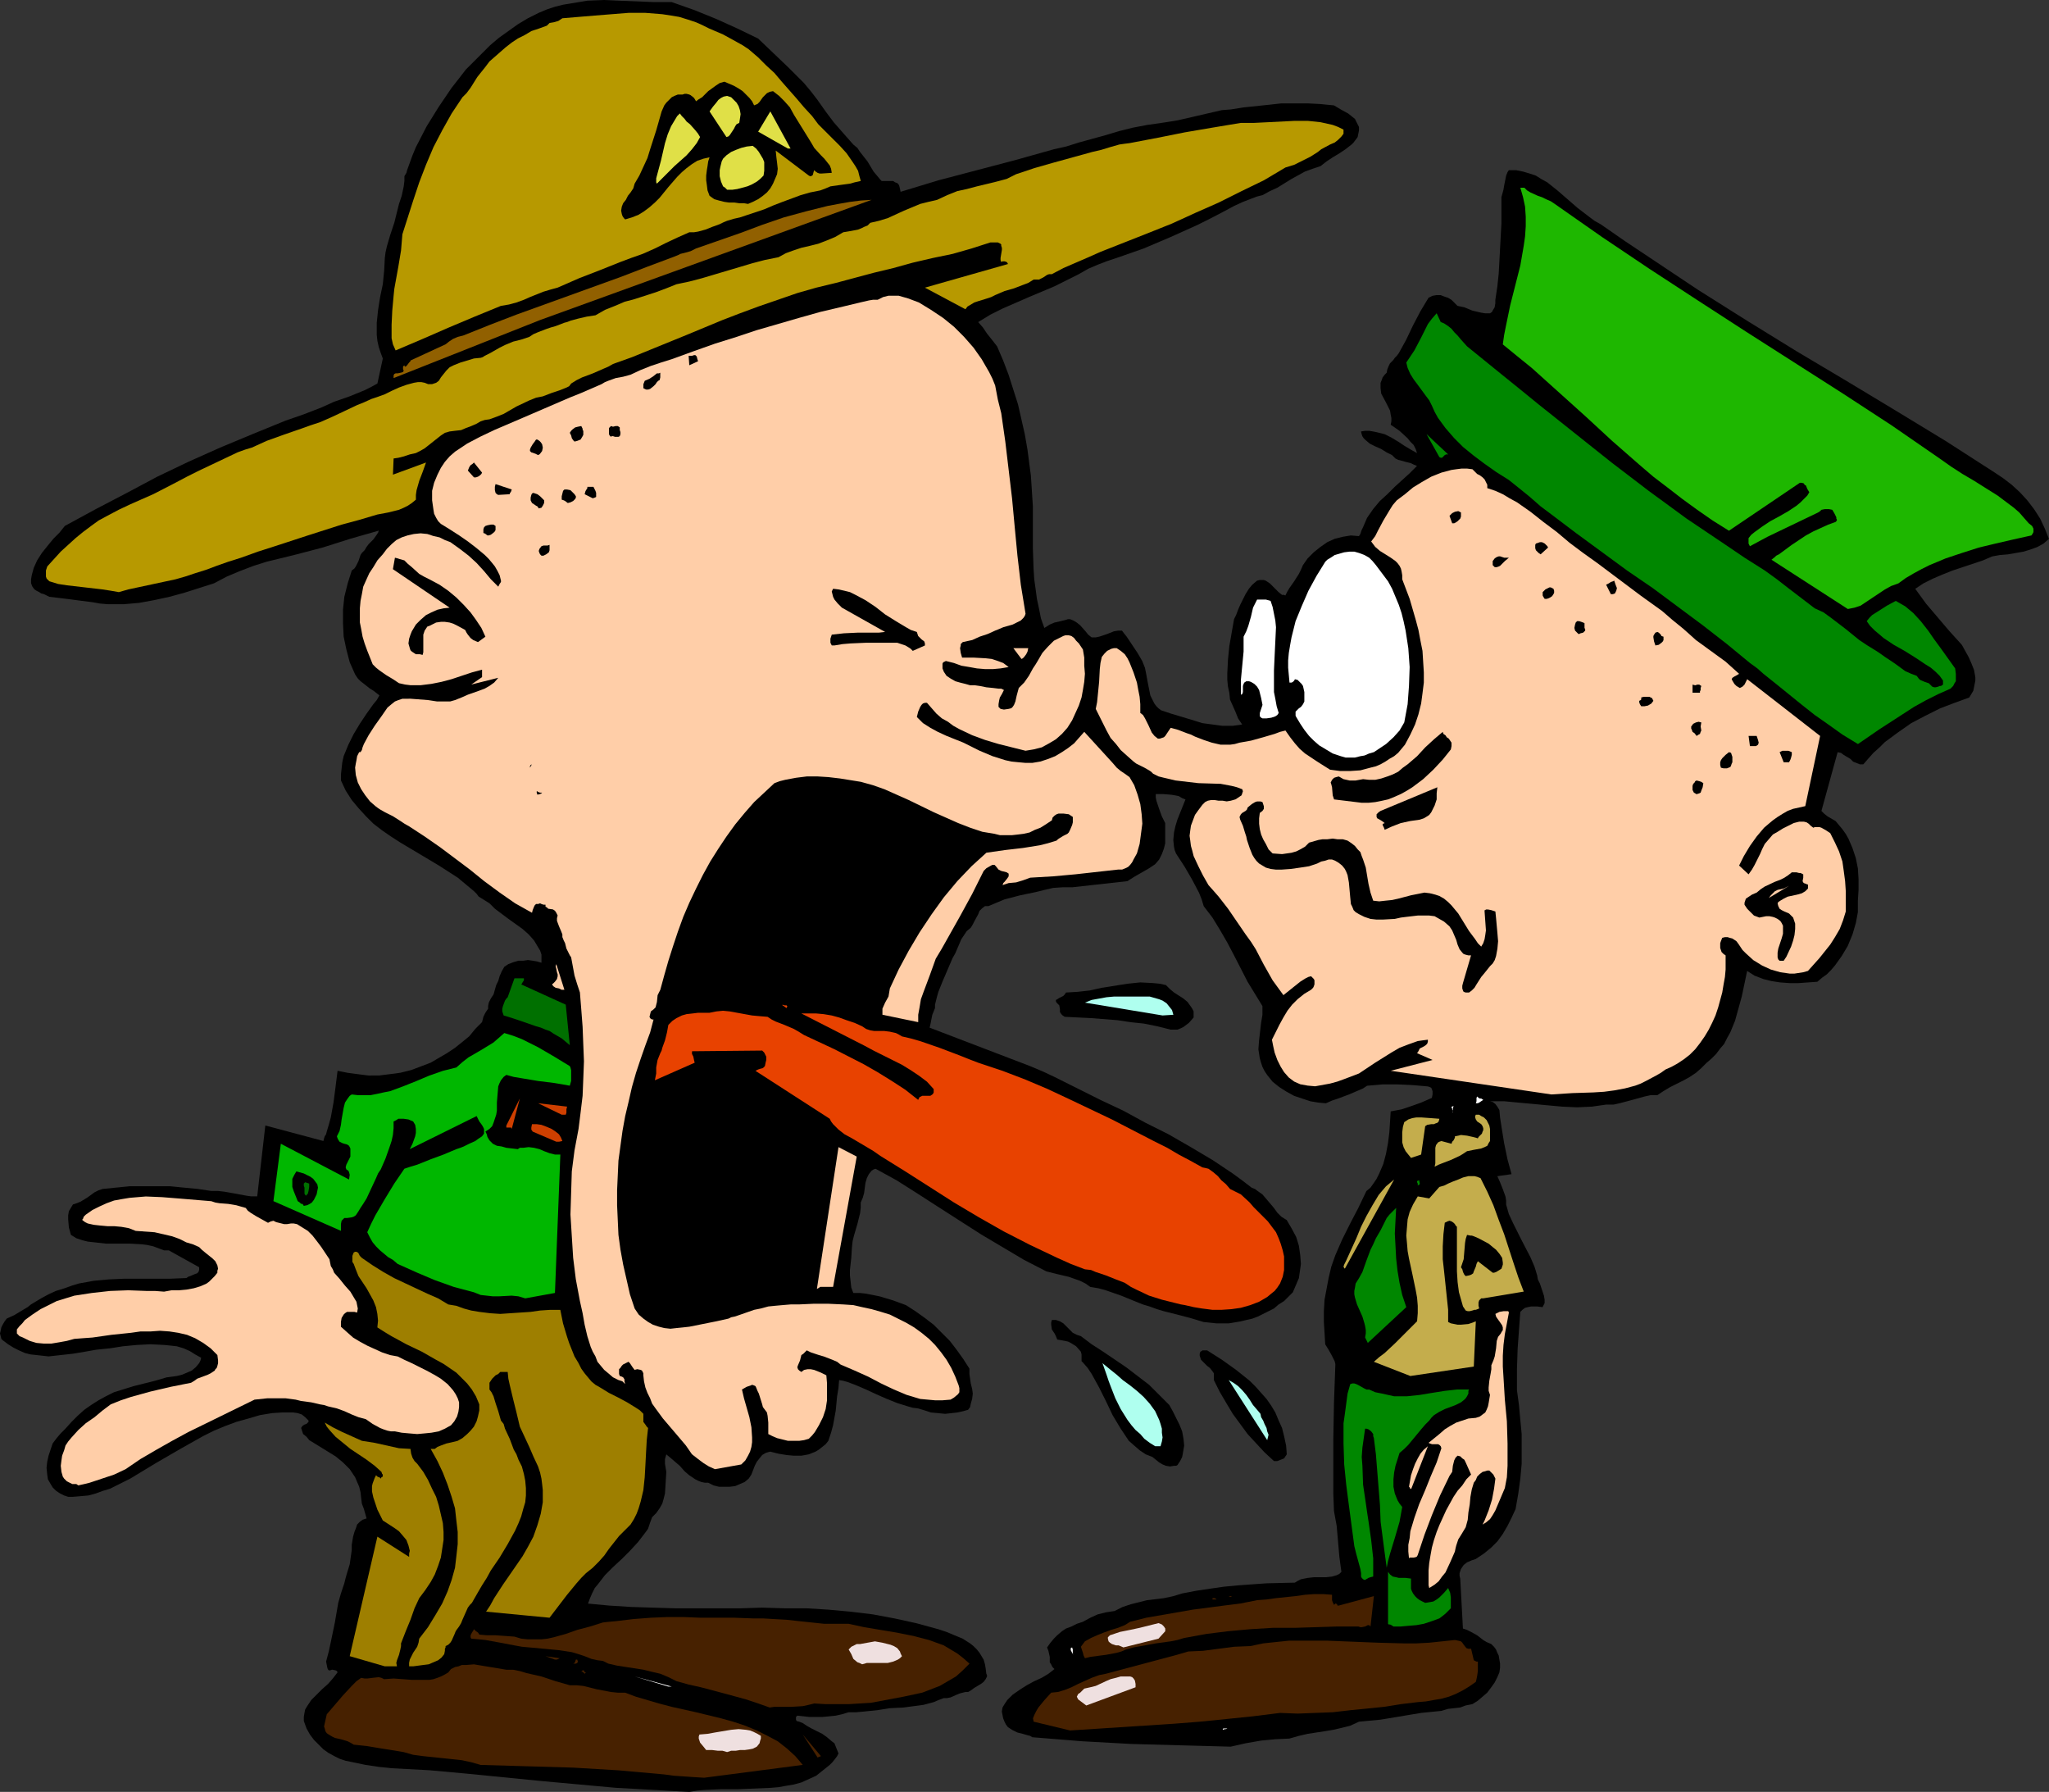 <?xml version="1.0" encoding="UTF-8" standalone="no"?>
<svg
   version="1.0"
   width="129.766mm"
   height="113.462mm"
   id="svg114"
   sodipodi:docname="Drill Sergeant 2.wmf"
   xmlns:inkscape="http://www.inkscape.org/namespaces/inkscape"
   xmlns:sodipodi="http://sodipodi.sourceforge.net/DTD/sodipodi-0.dtd"
   xmlns="http://www.w3.org/2000/svg"
   xmlns:svg="http://www.w3.org/2000/svg">
  <rect width="100%" height="100%" fill="#333333" stroke="none"/>
  <sodipodi:namedview
     id="namedview114"
     pagecolor="#ffffff"
     bordercolor="#000000"
     borderopacity="0.25"
     inkscape:showpageshadow="2"
     inkscape:pageopacity="0.0"
     inkscape:pagecheckerboard="0"
     inkscape:deskcolor="#d1d1d1"
     inkscape:document-units="mm" />
  <defs
     id="defs1">
    <pattern
       id="WMFhbasepattern"
       patternUnits="userSpaceOnUse"
       width="6"
       height="6"
       x="0"
       y="0" />
  </defs>
  <path
     style="fill:#000000;fill-opacity:1;fill-rule:evenodd;stroke:none"
     d="m 164.993,428.832 1.939,-0.323 1.939,-0.162 3.717,-0.162 h 4.04 l 3.878,-0.162 3.878,-0.162 1.939,-0.162 1.778,-0.323 1.939,-0.323 1.778,-0.485 1.778,-0.808 1.778,-0.808 1.616,-1.293 1.616,-1.293 0.646,-0.646 0.646,-0.808 0.485,-0.646 0.323,-0.646 -0.323,-0.808 -0.323,-0.808 -0.323,-0.808 -0.646,-0.485 -1.131,-0.969 -1.131,-0.808 -1.293,-0.646 -1.293,-0.646 -1.131,-0.646 -0.97,-0.646 -0.808,-0.323 -0.646,-0.162 -0.162,-0.323 v -0.162 -0.485 l 0.323,-0.323 1.454,0.162 1.454,0.162 h 1.616 1.454 l 1.616,-0.162 1.616,-0.162 1.454,-0.323 1.616,-0.485 h 1.778 l 1.778,-0.162 3.232,-0.323 3.07,-0.485 3.232,-0.162 2.424,-0.323 1.293,-0.162 1.131,-0.162 2.424,-0.646 1.131,-0.485 1.293,-0.485 h 0.808 l 0.808,-0.162 1.454,-0.646 0.808,-0.323 0.646,-0.162 0.646,-0.162 h 0.646 l 0.808,-0.485 0.646,-0.485 1.616,-0.969 0.646,-0.485 0.485,-0.646 0.323,-0.646 v -0.323 l -0.162,-0.323 -0.162,-1.293 -0.162,-0.969 -0.323,-1.131 -0.485,-0.808 -0.485,-0.808 -0.646,-0.808 -0.808,-0.808 -0.808,-0.646 -1.778,-1.131 -1.939,-0.808 -1.939,-0.808 -1.939,-0.646 -5.333,-1.454 -5.171,-1.131 -5.171,-0.969 -5.333,-0.646 -5.333,-0.485 -5.171,-0.323 h -5.333 l -5.333,-0.162 -5.171,0.162 h -5.333 -10.342 l -5.333,-0.162 -5.171,-0.162 -5.171,-0.323 -5.171,-0.485 0.485,-1.293 0.485,-1.131 0.646,-1.293 0.808,-0.969 1.616,-2.101 1.939,-1.939 2.101,-1.939 1.939,-1.939 1.939,-2.101 1.616,-2.101 0.485,-0.646 0.323,-0.485 0.485,-1.454 0.485,-1.293 0.485,-0.485 0.485,-0.485 0.808,-1.131 0.646,-1.131 0.323,-1.131 0.323,-1.293 0.162,-2.585 0.162,-2.585 -0.162,-0.969 -0.162,-0.969 v -1.131 l 0.323,-1.131 0.97,0.808 1.131,0.969 1.131,0.969 1.131,1.293 1.131,0.969 1.454,0.969 0.646,0.323 0.808,0.323 0.808,0.162 h 0.808 l 1.293,0.646 1.293,0.323 h 1.293 1.293 l 1.293,-0.162 1.131,-0.485 1.131,-0.485 0.97,-0.808 0.646,-0.969 0.808,-2.101 0.485,-0.969 0.646,-0.808 0.646,-0.808 0.808,-0.485 0.485,-0.162 0.646,-0.162 1.939,0.485 1.939,0.323 1.778,0.162 h 1.778 l 1.778,-0.323 0.808,-0.323 0.808,-0.323 0.808,-0.485 0.808,-0.646 0.808,-0.646 0.646,-0.808 0.646,-1.939 0.485,-1.777 0.646,-3.555 0.323,-3.393 0.323,-1.939 0.162,-1.939 0.97,0.162 1.131,0.323 2.101,0.808 2.262,0.969 2.424,1.131 2.586,1.131 2.424,0.969 2.586,0.808 1.131,0.323 1.293,0.162 1.616,0.485 1.454,0.485 1.778,0.162 1.616,0.162 1.454,-0.162 1.454,-0.162 1.454,-0.323 1.131,-0.323 0.485,-0.646 0.162,-0.808 0.323,-1.131 0.162,-1.293 -0.162,-1.131 -0.323,-1.293 -0.162,-1.131 -0.162,-1.131 v -1.293 l -1.454,-2.262 -1.616,-2.262 -1.616,-2.101 -1.939,-1.939 -1.939,-1.939 -2.101,-1.616 -2.262,-1.616 -2.262,-1.454 -3.07,-1.131 -3.232,-0.969 -1.616,-0.323 -1.616,-0.323 -1.454,-0.162 h -1.616 l -0.485,-1.293 -0.162,-1.454 -0.162,-1.454 v -1.293 l 0.323,-2.908 0.162,-2.585 0.162,-1.454 0.323,-1.293 0.808,-2.747 0.646,-2.585 0.162,-1.293 v -1.293 l 0.485,-1.131 0.323,-1.131 0.323,-2.424 0.323,-1.131 0.485,-0.969 0.646,-0.808 0.485,-0.323 0.485,-0.162 5.01,2.747 4.848,3.07 5.01,3.232 10.342,6.625 5.171,3.07 5.171,3.07 5.333,2.747 2.586,0.646 2.747,0.646 2.747,0.969 1.293,0.646 1.131,0.808 1.939,0.323 1.778,0.485 3.717,1.293 3.555,1.454 1.616,0.646 1.616,0.485 1.778,0.646 1.616,0.485 3.232,0.808 3.07,0.808 1.616,0.485 1.616,0.485 3.07,0.323 h 2.909 l 2.909,-0.485 1.293,-0.323 1.454,-0.323 1.293,-0.485 1.293,-0.646 1.293,-0.646 1.293,-0.646 1.131,-0.969 1.293,-0.808 0.97,-0.969 1.131,-1.131 0.485,-1.131 0.485,-1.131 0.485,-1.131 0.162,-1.131 0.323,-2.262 -0.162,-2.101 -0.323,-2.262 -0.646,-2.101 -1.131,-2.101 -1.131,-1.939 -1.293,-0.808 -0.97,-0.969 -0.808,-1.131 -1.778,-2.101 -0.97,-1.131 -1.131,-0.808 -0.646,-0.485 -0.808,-0.323 -2.101,-1.616 -2.424,-1.777 -4.848,-3.232 -5.171,-3.07 -5.333,-3.07 -5.494,-2.747 -5.333,-2.908 -5.494,-2.585 -5.171,-2.585 -2.909,-1.454 -2.909,-1.454 -2.747,-1.293 -3.07,-1.293 -24.078,-9.21 0.162,-0.646 0.162,-0.808 0.323,-1.616 0.646,-1.616 v -0.808 l 0.162,-0.646 0.323,-1.293 0.323,-1.131 0.97,-2.424 0.97,-2.262 0.97,-2.262 0.485,-1.131 0.646,-1.131 0.97,-2.262 0.485,-1.131 0.646,-0.969 0.646,-0.969 0.97,-0.808 0.485,-0.808 0.323,-0.646 0.97,-1.777 0.323,-0.808 0.646,-0.646 0.646,-0.485 h 0.808 l 1.939,-0.808 1.939,-0.808 3.717,-0.969 3.878,-0.808 1.939,-0.485 2.101,-0.485 2.424,-0.162 h 2.262 l 4.363,-0.485 8.726,-0.969 1.778,-1.131 3.394,-1.939 1.454,-0.969 0.97,-1.131 0.646,-1.293 0.485,-1.293 0.323,-1.293 v -1.293 -1.293 -2.262 l -0.808,-1.616 -0.646,-1.777 -0.646,-1.939 -0.162,-0.808 v -0.808 h 1.778 l 1.939,0.162 0.97,0.162 0.808,0.162 0.808,0.485 0.808,0.323 -1.293,3.232 -0.646,1.616 -0.485,1.616 -0.323,1.454 -0.162,1.777 0.162,1.616 0.162,0.808 0.323,0.808 2.101,3.232 1.778,3.07 1.616,3.07 0.646,1.616 0.485,1.616 2.101,2.747 1.778,2.908 1.778,3.07 1.616,3.07 3.232,6.302 1.778,2.908 1.778,2.908 v 2.101 l -0.323,1.939 -0.485,4.201 -0.162,2.101 0.323,2.101 0.323,1.131 0.323,0.969 0.485,0.969 0.646,0.969 1.293,1.616 1.616,1.293 1.778,1.131 1.778,0.969 1.939,0.646 1.939,0.646 1.939,0.323 1.778,0.162 1.454,-0.646 1.454,-0.485 2.586,-0.969 2.262,-0.969 1.131,-0.485 0.97,-0.646 1.939,-0.162 1.778,-0.162 h 3.555 l 3.555,0.162 3.717,0.323 0.485,0.162 0.323,0.162 0.162,0.323 0.162,0.485 v 0.808 l -0.162,0.808 -2.586,1.131 -2.262,0.808 -2.424,0.808 -2.586,0.485 -0.323,5.009 -0.323,2.585 -0.485,2.585 -0.646,2.424 -0.97,2.262 -0.646,1.293 -0.646,0.969 -0.808,1.131 -0.97,0.808 -1.939,4.039 -1.939,3.716 -1.939,3.878 -1.616,3.716 -0.97,2.747 -0.646,2.747 -0.485,2.585 -0.485,2.585 -0.162,2.747 v 2.585 l 0.162,2.585 0.162,2.747 0.808,1.293 0.808,1.454 0.323,0.646 0.323,0.646 0.162,0.646 v 0.323 l -0.323,8.887 -0.162,8.887 v 8.564 4.363 l 0.162,4.201 0.646,3.555 0.323,3.716 0.323,3.716 0.485,3.555 -0.485,0.485 -0.646,0.323 -1.131,0.323 -1.454,0.162 h -2.909 l -1.454,0.162 -1.616,0.323 -0.646,0.323 -0.808,0.485 -6.787,0.162 -6.787,0.485 -3.394,0.323 -3.394,0.485 -3.232,0.485 -3.394,0.646 -2.101,0.646 -2.262,0.485 -4.04,0.485 -1.939,0.485 -1.939,0.485 -1.939,0.646 -1.939,0.969 -2.101,0.323 -1.939,0.485 -1.778,0.808 -1.778,0.969 -1.454,0.485 -1.293,0.646 -1.293,0.485 -0.97,0.646 -1.131,0.969 -0.808,0.808 -0.808,0.969 -0.808,1.131 0.323,0.808 0.323,1.454 v 0.646 0.646 l 0.323,0.485 0.323,0.646 0.485,0.485 -1.454,1.131 -1.616,0.969 -1.778,0.808 -1.778,0.969 -1.778,1.131 -1.616,1.131 -1.293,1.293 -0.646,0.969 -0.485,0.808 -0.162,0.969 0.162,0.808 0.162,0.808 0.323,0.808 0.323,0.646 0.485,0.646 0.485,0.323 0.485,0.323 0.646,0.323 0.646,0.323 1.293,0.323 1.131,0.323 0.646,0.162 0.485,0.323 5.979,0.485 5.979,0.485 11.797,0.646 11.797,0.323 5.979,0.162 5.979,0.162 3.555,-0.808 3.717,-0.646 3.394,-0.323 3.394,-0.162 2.262,-0.646 2.101,-0.485 4.202,-0.646 1.939,-0.323 2.101,-0.485 1.939,-0.485 2.101,-0.969 5.171,-0.485 4.848,-0.808 4.848,-0.808 4.848,-0.485 1.616,-0.485 1.454,-0.162 1.454,-0.162 1.293,-0.485 1.616,-0.323 1.293,-0.808 1.131,-0.969 1.131,-0.969 0.97,-1.293 0.808,-1.131 0.646,-1.293 0.485,-1.131 0.162,-1.131 v -0.969 l -0.162,-0.969 -0.162,-0.969 -0.323,-0.646 -0.323,-0.808 -0.485,-0.646 -0.646,-0.646 -1.131,-0.485 -0.808,-0.485 -1.454,-1.131 -1.454,-0.808 -0.97,-0.485 -0.97,-0.323 -0.646,-11.957 -0.162,-0.646 v -0.646 l 0.162,-0.485 0.162,-0.485 0.646,-0.969 0.808,-0.646 1.131,-0.485 0.97,-0.323 1.939,-1.293 1.778,-1.454 1.454,-1.454 1.293,-1.777 1.131,-1.939 0.97,-1.939 0.97,-2.101 0.646,-3.716 0.485,-3.555 0.323,-3.555 v -3.555 -3.555 l -0.323,-3.393 -0.323,-3.555 -0.485,-3.555 v -5.009 l 0.162,-4.847 0.323,-4.524 0.323,-4.363 0.485,-0.485 0.646,-0.485 0.646,-0.162 0.808,-0.162 h 1.454 l 1.293,0.162 0.485,-0.969 v -0.808 l -0.162,-0.969 -0.323,-0.969 -0.646,-1.939 -0.485,-0.969 -0.162,-0.969 -0.646,-2.101 -0.97,-2.262 -2.101,-4.039 -2.101,-4.201 -0.97,-2.101 -0.646,-2.262 v -0.969 l -0.162,-0.969 -0.646,-1.777 -0.646,-1.616 -0.646,-1.454 3.394,-0.485 -0.485,-1.777 -0.485,-1.777 -0.808,-3.878 -0.646,-4.039 -0.323,-2.101 -0.162,-1.777 -0.485,-0.808 -0.485,-0.646 -0.646,-0.485 -0.646,-0.162 h 3.394 l 3.394,0.323 3.555,0.323 3.394,0.323 3.555,0.323 3.555,0.162 3.555,-0.162 3.394,-0.485 h 1.778 l 1.454,-0.323 3.07,-0.808 2.909,-0.808 1.454,-0.323 h 1.616 l 1.454,-0.969 1.616,-0.969 3.232,-1.616 1.454,-0.808 1.454,-0.969 1.293,-1.131 1.293,-1.293 1.131,-0.969 1.131,-1.131 0.97,-1.293 0.97,-1.131 0.646,-1.293 0.808,-1.454 1.131,-2.747 0.808,-2.908 0.808,-2.908 0.646,-3.07 0.646,-3.07 1.778,1.131 2.101,0.808 1.939,0.485 2.101,0.323 2.262,0.162 h 2.101 l 2.262,-0.162 2.262,-0.162 1.131,-0.969 1.131,-0.808 0.97,-0.969 0.97,-1.131 1.616,-2.262 1.454,-2.424 1.131,-2.747 0.808,-2.747 0.485,-2.585 v -1.454 -1.293 l 0.162,-2.585 v -2.585 l -0.162,-2.585 -0.485,-2.424 -0.808,-2.424 -0.97,-2.262 -0.646,-1.131 -0.808,-1.131 -0.808,-0.969 -0.808,-0.969 -1.939,-1.131 -0.808,-0.646 -0.646,-0.646 3.878,-14.057 0.808,0.162 0.646,0.485 1.616,0.969 0.646,0.646 0.808,0.323 0.808,0.323 h 0.808 l 1.131,-1.293 1.293,-1.454 1.454,-1.293 1.293,-1.293 3.07,-2.262 3.232,-2.262 3.394,-1.777 3.555,-1.777 3.394,-1.293 3.555,-1.293 0.485,-0.808 0.485,-0.808 0.162,-0.808 0.162,-0.808 0.162,-0.808 v -0.808 l -0.323,-1.777 -0.646,-1.616 -0.646,-1.454 -0.808,-1.454 -0.808,-1.454 -3.07,-3.393 -2.747,-3.232 -2.747,-3.232 -2.586,-3.555 1.939,-1.293 2.262,-1.131 2.262,-0.969 2.424,-0.969 2.424,-0.808 4.848,-1.616 2.262,-0.969 1.778,-0.323 1.939,-0.162 3.717,-0.646 1.616,-0.485 1.778,-0.646 1.454,-0.808 1.293,-1.131 -0.97,-2.424 -1.131,-2.424 -1.454,-2.262 -1.616,-2.101 -1.778,-1.939 -1.939,-1.777 -2.101,-1.616 -1.939,-1.293 -11.797,-7.594 -11.958,-7.271 -11.797,-7.109 -11.958,-7.109 -11.797,-7.271 -11.797,-7.433 -11.635,-7.756 -5.818,-3.878 -5.818,-4.039 -1.454,-0.808 -1.293,-0.969 -2.747,-2.101 -2.424,-2.101 -2.424,-2.101 -2.424,-1.939 -1.454,-0.808 -1.293,-0.808 -1.454,-0.485 -1.616,-0.485 -1.616,-0.323 h -1.778 l -0.323,0.485 -0.323,0.808 -0.323,1.616 -0.162,0.808 -0.162,0.969 -0.485,1.777 v 3.232 3.07 l -0.323,5.978 -0.323,5.978 -0.323,3.07 -0.485,3.232 v 0.808 l -0.162,0.969 -0.485,0.808 -0.162,0.323 -0.485,0.323 h -1.131 l -0.97,-0.162 -2.101,-0.485 -1.939,-0.808 -0.808,-0.162 -0.808,-0.162 -1.454,-1.454 -0.808,-0.485 -0.97,-0.323 -0.808,-0.323 h -0.97 l -0.97,0.162 -0.97,0.485 -1.939,3.232 -1.778,3.393 -1.616,3.393 -1.778,3.232 -0.485,0.646 -0.485,0.485 -0.323,0.485 -0.808,0.808 -0.323,0.646 -0.323,0.808 -0.162,0.808 -0.485,0.485 -0.485,0.646 -0.162,0.485 -0.323,0.808 v 0.646 0.646 l 0.162,1.293 1.131,2.101 0.485,0.969 0.485,0.969 0.162,0.969 0.162,0.808 v 0.808 l -0.162,0.808 2.101,1.454 1.939,1.777 0.646,0.808 0.808,0.808 0.485,0.969 0.323,0.969 -1.454,-0.808 -1.616,-0.969 -1.454,-0.969 -1.616,-0.969 -1.616,-0.808 -1.939,-0.485 -0.808,-0.162 -0.97,-0.162 h -0.97 l -0.97,0.162 0.162,0.646 0.162,0.485 0.323,0.485 0.323,0.323 1.131,0.969 1.293,0.646 1.454,0.646 1.293,0.808 1.293,0.646 0.323,0.323 0.485,0.485 0.646,0.323 0.646,0.162 1.131,0.323 1.293,0.323 0.646,0.323 0.808,0.323 -1.778,1.777 -1.778,1.616 -1.778,1.616 -1.778,1.777 -1.778,1.616 -1.616,1.939 -1.454,2.101 -0.485,1.131 -0.485,1.131 -0.323,0.646 -0.162,0.485 -0.162,0.485 -0.323,0.485 -1.939,-0.162 -1.939,0.323 -1.939,0.485 -1.778,0.808 -1.616,1.131 -1.616,1.293 -1.454,1.454 -1.131,1.616 -0.485,1.131 -0.485,0.969 -1.131,1.777 -1.131,1.616 -0.485,0.808 -0.485,0.969 -0.323,-0.162 h -0.485 l -0.808,-0.646 -1.454,-1.454 -0.646,-0.646 -0.97,-0.646 -0.485,-0.162 h -0.485 -0.485 l -0.646,0.162 -1.131,0.969 -0.808,0.969 -0.808,1.293 -0.646,1.293 -0.646,1.293 -0.485,1.131 -0.485,1.293 -0.485,0.969 -1.131,6.463 -0.323,3.232 -0.162,3.232 v 1.616 l 0.162,1.616 0.323,1.454 0.162,1.616 0.646,1.454 0.646,1.454 0.646,1.616 0.97,1.454 -1.131,0.162 -1.131,0.162 h -2.424 l -2.424,-0.323 -2.424,-0.323 -2.586,-0.808 -4.848,-1.454 -2.424,-0.808 -0.646,-0.485 -0.485,-0.485 -0.485,-0.646 -0.323,-0.646 -0.646,-1.293 -0.323,-1.616 -0.323,-1.616 -0.323,-1.777 -0.323,-1.616 -0.646,-1.616 -1.131,-1.939 -1.293,-1.939 -1.293,-1.939 -0.646,-0.808 -0.485,-0.646 h -0.97 l -0.97,0.162 -1.616,0.646 -1.939,0.646 -0.808,0.162 h -0.97 l -0.808,-0.646 -0.646,-0.808 -1.293,-1.454 -0.808,-0.646 -0.808,-0.485 -0.808,-0.323 h -0.485 l -0.485,0.162 -1.293,0.323 -1.454,0.323 -1.131,0.485 -1.293,0.808 -0.808,-2.262 -0.485,-2.424 -0.485,-2.262 -0.323,-2.424 -0.323,-2.262 -0.162,-2.585 -0.162,-4.847 v -5.009 -5.009 l -0.323,-5.009 -0.162,-2.424 -0.323,-2.424 -0.485,-3.716 -0.646,-3.716 -0.808,-3.555 -0.808,-3.555 -1.131,-3.555 -1.131,-3.555 -1.293,-3.393 -1.454,-3.393 -1.131,-1.454 -1.293,-1.616 -0.97,-1.454 -1.131,-1.293 2.909,-1.777 2.909,-1.454 6.302,-2.747 6.141,-2.585 2.909,-1.454 2.909,-1.454 2.262,-1.293 2.262,-0.969 2.101,-0.808 2.424,-0.808 6.464,-2.262 6.464,-2.747 6.464,-2.908 3.232,-1.616 3.394,-1.777 2.101,-1.131 2.101,-0.969 2.101,-0.808 1.293,-0.485 1.293,-0.323 1.778,-0.969 1.778,-0.808 3.394,-2.101 3.232,-1.777 1.778,-0.646 1.939,-0.646 1.454,-1.131 1.454,-0.969 1.616,-0.969 1.454,-0.969 1.454,-1.131 0.485,-0.485 0.485,-0.646 0.485,-0.646 0.162,-0.808 0.162,-0.808 v -0.808 l -0.485,-0.969 -0.485,-0.969 -0.808,-0.646 -0.808,-0.646 -1.778,-0.969 -0.808,-0.485 -0.808,-0.485 -3.232,-0.323 -3.07,-0.162 h -3.232 -3.07 l -2.909,0.323 -3.07,0.323 -3.07,0.323 -3.07,0.485 -2.101,0.162 -2.101,0.485 -8.403,1.939 -1.939,0.323 -2.101,0.323 -3.394,0.485 -3.394,0.646 -3.232,0.808 -3.232,0.969 -6.464,1.777 -3.07,0.969 -2.909,0.646 -9.211,2.585 -18.422,4.847 -9.05,2.747 -0.162,-0.808 -0.162,-0.646 -0.162,-0.323 -0.323,-0.323 -0.485,-0.162 -0.485,-0.323 h -0.97 -0.97 -0.808 l -0.162,-0.162 -0.162,-0.162 -0.808,-0.969 -0.808,-0.969 -1.454,-2.424 -1.778,-2.262 -0.646,-0.969 -0.97,-0.808 -2.424,-2.747 -2.262,-2.585 -1.939,-2.585 -1.939,-2.747 -1.616,-2.101 -1.616,-1.939 -1.939,-1.939 -1.778,-1.777 -3.717,-3.555 -3.555,-3.393 -5.01,-2.424 -5.01,-2.262 -5.171,-2.101 -5.494,-1.939 h -4.202 l -4.04,-0.162 -4.04,-0.162 L 144.632,0 l -4.04,0.162 -1.939,0.323 -1.939,0.323 -1.939,0.323 -1.939,0.485 -1.939,0.646 -1.939,0.808 -2.586,1.293 -2.424,1.454 -2.262,1.616 -2.262,1.616 -2.101,1.777 -1.939,1.939 -1.939,1.939 -1.939,1.939 -1.616,2.101 -1.778,2.262 -3.07,4.524 -2.909,4.686 -2.586,5.009 -0.808,1.939 -0.646,1.777 -0.646,1.777 -0.162,0.646 -0.485,0.808 v 1.131 l -0.162,1.293 -0.485,2.262 -0.646,1.939 -0.485,1.939 -0.323,1.293 -0.323,1.293 -0.97,2.908 -0.808,2.747 -0.323,1.454 -0.162,1.293 -0.162,3.07 -0.323,3.232 -0.646,3.07 -0.485,3.07 -0.323,3.07 v 1.454 1.454 l 0.162,1.454 0.323,1.454 0.485,1.454 0.485,1.293 -1.293,5.978 -1.454,0.808 -1.616,0.808 -3.555,1.454 -3.717,1.293 -1.778,0.808 -1.454,0.646 -4.202,1.616 -4.202,1.454 -7.918,3.232 -7.757,3.232 -7.595,3.393 -7.434,3.555 -7.272,3.878 -7.434,3.878 -7.434,4.039 -1.293,1.616 -1.454,1.454 -1.454,1.777 -1.293,1.616 -1.131,1.777 -0.808,1.777 -0.485,1.777 -0.162,0.969 v 0.969 l 0.323,0.808 0.485,0.646 0.485,0.323 0.646,0.323 0.485,0.323 0.646,0.162 1.293,0.646 2.747,0.323 2.586,0.323 2.424,0.323 2.586,0.323 1.778,0.323 1.939,0.162 h 3.717 l 3.717,-0.323 3.555,-0.646 3.717,-0.808 3.555,-0.969 7.11,-2.262 3.07,-1.616 3.07,-1.293 3.394,-1.293 3.07,-0.969 6.626,-1.616 6.787,-1.777 6.626,-2.101 6.787,-1.939 -0.162,0.485 -0.323,0.485 -0.808,1.131 -1.131,1.131 -0.485,0.646 -0.485,0.808 -0.646,0.646 -0.323,0.485 -0.485,1.454 -0.646,1.293 -0.323,0.485 -0.646,0.485 -0.97,3.07 -0.808,3.232 -0.323,3.07 v 3.232 l 0.162,3.232 0.646,3.07 0.808,3.07 1.293,2.908 0.646,0.969 0.646,0.646 1.454,1.131 0.808,0.646 0.808,0.485 1.454,1.131 -0.646,1.131 -0.808,0.969 -1.616,2.262 -1.616,2.424 -1.454,2.424 -1.293,2.585 -1.131,2.747 -0.323,1.454 -0.162,1.454 -0.162,1.454 v 1.454 l 1.131,2.424 1.454,2.262 1.616,1.939 1.778,1.939 1.778,1.777 2.101,1.616 2.101,1.454 2.262,1.454 9.211,5.494 4.525,2.908 1.939,1.616 1.939,1.616 0.646,0.646 0.485,0.646 1.293,0.808 1.293,0.808 0.646,0.646 0.646,0.646 3.232,2.424 3.394,2.424 1.454,1.293 1.293,1.454 0.97,1.616 0.485,0.808 0.323,0.969 v 1.939 l -1.131,-0.323 -0.97,-0.162 -1.131,-0.162 -1.131,0.162 h -1.131 l -1.131,0.323 -1.293,0.485 -0.97,0.646 -0.646,1.131 -0.485,1.131 -0.323,1.131 -0.485,0.969 -0.646,2.262 -0.646,0.969 -0.485,0.969 -0.162,0.808 v 0.646 l -0.646,0.969 -0.485,0.969 -0.162,0.646 -0.162,0.646 -1.616,1.616 -1.454,1.777 -1.778,1.454 -1.616,1.293 -1.939,1.293 -1.939,1.131 -1.939,1.131 -2.101,0.808 -2.586,0.969 -2.586,0.646 -2.424,0.323 -2.586,0.323 H 88.234 l -2.586,-0.323 -2.424,-0.323 -2.424,-0.485 -0.485,3.878 -0.485,3.716 -0.323,1.777 -0.323,1.777 -0.485,1.777 -0.485,1.616 -0.162,0.646 -0.323,0.485 -0.162,0.485 -0.162,0.646 -13.898,-3.716 -1.939,16.966 h -1.454 l -1.131,-0.162 -2.586,-0.485 -2.747,-0.485 -1.454,-0.162 h -1.616 l -3.232,-0.485 -3.394,-0.323 -3.232,-0.323 h -3.232 -3.232 -3.232 l -3.232,0.323 -3.232,0.323 -0.97,0.323 -0.97,0.485 -1.778,1.293 -1.616,0.969 -0.808,0.323 -0.97,0.323 -0.485,0.808 -0.485,0.808 -0.162,0.969 v 0.969 l 0.162,1.939 0.485,1.777 1.293,0.808 1.454,0.485 1.293,0.323 1.454,0.162 2.909,0.323 h 2.747 2.909 l 2.909,0.162 1.293,0.162 1.454,0.323 1.293,0.485 1.293,0.485 h 1.131 l 7.272,4.039 v 0.646 l -0.162,0.485 -0.323,0.323 -0.485,0.162 -1.131,0.485 -0.485,0.162 -0.485,0.323 -3.878,0.162 H 29.573 l -3.555,0.162 -3.555,0.323 -3.555,0.646 -1.616,0.485 -1.778,0.646 -2.101,0.646 -1.778,0.808 -1.778,0.969 -1.616,0.969 -0.808,0.485 -0.808,0.646 -3.232,1.939 -1.778,0.808 -0.485,0.646 -0.485,0.808 -0.323,0.646 -0.162,0.808 L 0,319.119 l 0.162,0.646 0.162,0.646 0.323,0.323 1.293,0.969 1.293,0.808 1.293,0.646 1.454,0.646 1.293,0.323 1.454,0.162 1.454,0.162 1.454,0.162 2.909,-0.323 2.909,-0.323 2.909,-0.485 2.747,-0.485 3.232,-0.323 3.07,-0.485 3.394,-0.323 3.232,-0.162 3.232,0.162 1.616,0.162 1.454,0.162 1.616,0.485 1.454,0.646 1.293,0.808 1.454,0.808 -0.162,0.646 -0.323,0.646 -0.808,0.969 -0.97,0.808 -1.131,0.485 -1.131,0.485 -1.293,0.323 -2.424,0.323 -2.747,0.808 -2.586,0.646 -2.586,0.646 -2.586,0.808 -2.101,0.646 -1.939,0.969 -1.778,0.969 -1.778,1.131 -1.616,1.131 -1.616,1.454 -1.454,1.454 -1.454,1.616 -1.131,1.131 -0.97,1.131 -0.97,1.293 -0.485,1.454 -0.485,1.454 -0.323,1.454 -0.162,1.454 0.162,1.616 0.162,1.131 0.646,1.131 0.485,0.808 0.808,0.808 0.97,0.646 0.97,0.485 0.97,0.323 h 1.131 l 1.939,-0.162 1.778,-0.162 1.778,-0.485 1.778,-0.646 1.616,-0.485 1.616,-0.808 3.232,-1.616 6.141,-3.716 3.07,-1.777 3.07,-1.777 2.586,-1.454 2.586,-1.454 2.586,-1.293 2.747,-1.131 2.586,-0.969 2.909,-0.808 2.747,-0.808 2.909,-0.485 2.586,-0.162 h 2.424 l 1.131,0.162 0.97,0.323 0.808,0.646 0.808,0.808 v 0.323 l -0.162,0.162 -0.323,0.323 -0.485,0.162 -0.485,0.323 -0.323,0.485 0.162,0.485 0.162,0.485 0.162,0.485 0.808,0.646 0.646,0.808 4.202,2.585 2.101,1.293 1.778,1.454 1.616,1.616 0.646,0.969 0.646,0.969 0.485,1.131 0.485,1.131 0.323,1.293 0.162,1.454 0.162,1.293 0.485,1.293 0.323,1.131 0.323,1.131 -0.97,0.323 -0.646,0.485 -0.646,0.646 -0.323,0.969 -0.323,0.808 -0.323,1.131 -0.323,1.939 v 1.293 l -0.162,1.131 -0.323,2.262 -0.646,2.101 -0.323,1.131 -0.323,1.293 -0.808,2.424 -0.646,2.262 -0.808,4.686 -0.97,4.686 -0.485,2.262 -0.646,2.424 0.162,0.808 0.162,0.808 0.162,0.323 0.162,0.162 h 0.323 l 0.485,-0.162 0.808,0.162 0.323,0.162 0.162,0.323 -1.131,1.454 -1.131,1.293 -1.454,1.293 -1.293,1.293 -1.293,1.293 -0.97,1.454 -0.485,0.808 -0.162,0.808 -0.162,0.969 v 0.969 l 0.646,1.777 0.808,1.454 0.97,1.293 1.131,1.131 1.131,1.131 1.131,0.808 1.454,0.808 1.293,0.646 1.454,0.485 1.616,0.323 3.07,0.646 3.232,0.485 3.07,0.323 9.05,0.485 8.888,0.808 17.938,1.777 17.776,1.616 8.726,0.485 z"
     id="path1" />
  <path
     style="fill:#472100;fill-opacity:1;fill-rule:evenodd;stroke:none"
     d="m 168.549,425.439 23.594,-3.07 -0.808,-0.969 -0.97,-1.131 -1.939,-1.777 -2.262,-1.777 -2.424,-1.293 -2.586,-1.293 -2.747,-1.131 -2.909,-0.969 -2.909,-0.808 -5.979,-1.454 -5.818,-1.293 -3.07,-0.808 -2.747,-0.808 -2.747,-0.808 -2.586,-0.969 h -1.778 l -1.616,-0.162 -3.394,-0.646 -3.232,-0.808 -1.616,-0.162 h -1.616 l -3.394,-0.969 -3.394,-1.131 -3.555,-0.808 -1.616,-0.485 -1.616,-0.323 h -1.616 l -1.939,-0.323 -1.939,-0.323 -1.939,-0.323 -1.939,-0.323 -1.939,0.162 h -0.97 l -0.808,0.323 -0.808,0.162 -0.97,0.485 -0.646,0.808 -0.808,0.485 -0.97,0.485 -0.808,0.323 -0.97,0.323 -0.97,0.162 h -2.101 -2.101 l -2.101,-0.162 -2.262,-0.162 -2.262,0.162 -0.646,-0.323 -0.646,-0.162 -1.454,0.162 -1.293,0.162 h -0.646 l -0.808,-0.162 -1.131,0.808 -1.131,1.131 -2.101,2.262 -1.939,2.262 -1.939,2.262 -0.323,1.454 -0.323,1.454 0.162,0.485 0.162,0.646 0.323,0.485 0.485,0.323 0.808,0.485 0.646,0.323 1.454,0.323 1.616,0.485 0.646,0.323 0.808,0.485 3.07,0.323 2.909,0.485 3.07,0.485 2.909,0.485 2.262,0.646 2.424,0.323 9.211,0.969 2.262,0.485 2.262,0.646 11.15,0.323 10.989,0.323 10.827,0.646 10.827,0.969 1.293,0.162 1.131,0.162 4.686,0.323 z"
     id="path2" />
  <path
     style="fill:#472100;fill-opacity:1;fill-rule:evenodd;stroke:none"
     d="m 195.697,420.591 0.808,-0.323 -4.363,-5.171 z"
     id="path3" />
  <path
     style="fill:#efe0e0;fill-opacity:1;fill-rule:evenodd;stroke:none"
     d="m 174.043,419.298 0.97,-0.323 h 1.131 l 0.97,-0.162 h 1.131 l 1.131,-0.162 0.808,-0.162 0.97,-0.485 0.646,-0.808 0.162,-0.646 0.162,-0.485 v -0.646 l -0.808,-0.485 -0.97,-0.485 -0.808,-0.323 -0.97,-0.162 -1.778,-0.162 -1.778,0.162 -3.878,0.646 -1.778,0.323 -1.939,0.162 -0.162,0.485 v 0.485 l 0.162,0.485 0.162,0.485 0.808,0.969 0.646,0.808 h 1.454 l 1.293,0.162 h 1.131 z"
     id="path4" />
  <path
     style="fill:#efe0e0;fill-opacity:1;fill-rule:evenodd;stroke:none"
     d="m 174.043,417.521 3.555,-0.323 z"
     id="path5" />
  <path
     style="fill:#472100;fill-opacity:1;fill-rule:evenodd;stroke:none"
     d="m 256.136,414.128 12.443,-0.808 12.443,-0.808 6.141,-0.485 6.464,-0.646 6.302,-0.646 6.464,-0.808 4.202,0.162 4.202,-0.162 4.202,-0.162 4.202,-0.485 8.08,-0.808 4.04,-0.646 4.04,-0.485 1.939,-0.162 1.778,-0.323 1.939,-0.323 1.778,-0.485 1.616,-0.646 1.616,-0.808 1.616,-0.969 1.616,-1.131 0.162,-0.646 0.162,-0.808 0.162,-1.131 v -2.262 h -0.323 l -0.646,-0.323 -0.646,-2.747 h -0.646 l -0.485,-0.162 -0.646,-0.808 -0.323,-0.485 -0.323,-0.323 -0.646,-0.162 -0.808,-0.162 -3.07,0.323 -3.07,0.323 -3.07,0.162 h -3.07 l -6.141,-0.162 -12.12,-0.485 h -6.141 -3.07 l -3.07,0.323 -3.07,0.323 -3.07,0.646 -3.878,0.162 -3.717,0.485 -3.717,0.485 -3.555,0.162 -2.747,0.808 -2.424,0.646 -4.848,1.293 -4.848,1.293 -4.848,1.293 -1.616,0.323 -1.778,0.646 -3.232,1.454 -1.616,0.808 -1.616,0.646 -1.616,0.485 -1.616,0.162 -1.616,1.777 -1.454,1.777 -0.485,0.808 -0.485,0.969 -0.323,0.808 0.162,0.808 z"
     id="path6" />
  <path
     style="fill:#ffffff;fill-opacity:1;fill-rule:evenodd;stroke:none"
     d="m 292.819,413.966 0.323,-0.162 h 0.323 l 0.323,-0.162 v 0 h -0.97 l -0.162,0.162 v 0 z"
     id="path7" />
  <path
     style="fill:#472100;fill-opacity:1;fill-rule:evenodd;stroke:none"
     d="m 188.587,413.643 -0.485,-0.323 -0.323,-0.485 0.323,0.485 z"
     id="path8" />
  <path
     style="fill:#472100;fill-opacity:1;fill-rule:evenodd;stroke:none"
     d="m 184.224,408.634 1.131,-0.162 h 1.293 2.747 l 2.747,-0.162 1.454,-0.323 1.293,-0.323 2.747,0.162 h 5.494 l 5.333,-0.323 2.586,-0.485 2.586,-0.485 2.586,-0.485 2.262,-0.485 2.262,-0.485 2.101,-0.808 2.101,-0.808 1.939,-1.131 1.939,-1.131 1.616,-1.454 1.616,-1.616 -1.454,-1.293 -1.454,-1.131 -1.616,-0.969 -1.616,-0.969 -1.778,-0.646 -1.778,-0.646 -3.717,-0.969 -4.04,-0.808 -3.878,-0.646 -3.878,-0.646 -3.717,-0.808 h -2.909 -2.909 l -6.141,-0.646 -2.909,-0.323 -2.909,-0.162 -2.747,-0.162 h -2.424 l -4.363,-0.162 h -8.08 l -4.04,-0.162 h -4.04 l -3.878,0.162 -4.202,0.323 -4.04,0.485 -1.778,0.162 -1.454,0.162 -3.07,0.969 -3.07,0.808 -2.747,0.969 -2.909,0.808 -1.454,0.323 -1.454,0.162 h -1.616 -1.616 l -1.616,-0.162 -1.616,-0.485 -2.262,-0.162 -2.262,-0.162 h -2.101 l -1.778,-0.162 -0.323,-0.485 -0.485,-0.323 -0.485,-0.485 -0.162,0.323 -0.323,0.485 -0.323,0.646 V 391.83 l 0.162,0.323 1.778,0.162 1.616,0.162 3.555,0.646 3.394,0.646 1.778,0.323 1.778,0.162 3.555,0.323 3.394,0.323 3.232,0.485 1.616,0.485 1.454,0.485 0.808,0.323 0.808,0.323 1.454,0.323 1.293,0.162 0.646,0.323 0.646,0.323 2.101,0.485 2.101,0.323 4.202,0.646 1.939,0.485 2.101,0.485 1.939,0.808 1.939,0.969 2.909,0.808 2.909,0.646 5.494,1.454 5.333,1.454 2.909,0.969 z"
     id="path9" />
  <path
     style="fill:#efe0e0;fill-opacity:1;fill-rule:evenodd;stroke:none"
     d="m 260.014,408.15 11.797,-4.363 v -0.808 l -0.162,-0.808 -0.323,-0.485 -0.323,-0.323 -0.485,-0.162 h -0.646 -1.616 l -1.131,0.323 -1.293,0.323 -1.131,0.485 -2.424,1.131 -1.293,0.323 -1.454,0.323 -0.485,0.485 -0.485,0.485 -0.485,0.323 -0.162,0.323 -0.162,0.323 0.323,0.646 0.646,0.485 0.646,0.485 z"
     id="path10" />
  <path
     style="fill:#ffffff;fill-opacity:1;fill-rule:evenodd;stroke:none"
     d="m 159.984,403.625 h 0.808 l -8.888,-2.424 z"
     id="path11" />
  <path
     style="fill:#472100;fill-opacity:1;fill-rule:evenodd;stroke:none"
     d="m 139.945,400.555 0.323,-0.323 h -0.323 v -0.162 l -0.162,-0.162 v -0.162 h -0.162 -0.162 l -0.323,0.323 h 0.323 l 0.162,0.162 z"
     id="path12" />
  <path
     style="fill:#ffffff;fill-opacity:1;fill-rule:evenodd;stroke:none"
     d="m 356.974,399.424 -0.323,-2.101 z"
     id="path13" />
  <path
     style="fill:#9e7f00;fill-opacity:1;fill-rule:evenodd;stroke:none"
     d="m 92.112,398.778 h 2.909 l -0.162,-0.808 0.162,-0.646 0.485,-1.293 0.323,-1.293 0.162,-0.808 v -0.646 l 1.131,-2.908 1.131,-2.747 0.97,-2.747 1.131,-2.424 1.454,-1.939 1.293,-1.939 0.97,-1.777 0.808,-2.101 0.646,-1.939 0.323,-2.101 0.323,-2.101 v -1.939 l -0.162,-2.101 -0.485,-2.101 -0.485,-2.101 -0.646,-2.101 -0.97,-1.939 -0.97,-2.101 -1.131,-1.939 -1.454,-1.939 -0.646,-0.646 -0.485,-0.808 -0.323,-0.969 -0.162,-1.131 -2.747,-0.162 -2.909,-0.646 -2.909,-0.646 -3.07,-0.485 -4.686,-2.101 -2.262,-1.131 -1.939,-1.131 0.485,0.969 0.646,0.808 1.454,1.616 1.778,1.454 1.778,1.454 1.939,1.293 1.939,1.293 1.939,1.454 1.616,1.454 0.162,0.485 0.162,0.162 v 0.323 0.162 l -0.323,0.162 -0.162,0.323 -0.162,-0.162 -0.162,-0.162 h -0.162 v 0 l -0.323,-0.162 -0.323,-0.323 -0.323,0.646 -0.485,1.293 -0.162,0.646 v 1.293 l 0.323,1.454 0.485,1.454 0.485,1.454 1.293,2.585 2.747,1.777 1.131,0.808 0.97,1.131 0.808,0.969 0.485,1.293 0.162,0.646 0.162,0.646 -0.162,0.646 v 0.808 l -7.595,-4.847 -6.626,28.6 z"
     id="path14" />
  <path
     style="fill:#9e7f00;fill-opacity:1;fill-rule:evenodd;stroke:none"
     d="m 97.929,398.778 h 0.97 l 2.424,-0.323 1.293,-0.162 1.131,-0.485 1.131,-0.485 0.808,-0.646 0.646,-0.808 0.162,-0.808 v -0.485 l 0.162,-0.323 v -0.323 l 0.646,-0.323 0.485,-0.485 0.323,-0.485 0.646,-1.454 0.323,-0.808 0.323,-0.485 0.485,-0.646 0.485,-0.808 0.323,-0.808 0.646,-1.454 0.646,-1.454 0.485,-0.646 0.485,-0.485 1.293,-2.262 1.131,-1.939 1.131,-1.777 0.97,-1.777 2.101,-3.07 1.939,-3.232 1.778,-3.232 0.808,-1.777 0.646,-1.616 0.485,-1.777 0.485,-1.616 0.162,-1.616 v -1.777 l -0.162,-1.777 -0.323,-1.616 -0.485,-1.777 -0.808,-1.616 -0.485,-1.293 -0.646,-1.131 -0.485,-1.293 -0.485,-1.293 -1.131,-2.424 -0.323,-1.131 -0.646,-0.808 -0.323,-1.131 -0.323,-1.131 -0.646,-1.939 -0.485,-1.616 -0.485,-0.969 -0.485,-0.646 v -0.808 -0.808 l 0.323,-0.485 0.323,-0.485 0.808,-0.808 0.646,-0.323 0.485,-0.485 h 1.778 l 0.162,1.616 0.323,1.454 0.808,3.393 0.808,3.232 0.808,3.393 1.131,2.424 1.131,2.424 0.97,2.262 1.131,2.424 0.485,1.454 0.323,1.454 0.162,1.293 0.162,1.454 v 1.454 1.454 l -0.485,2.747 -0.808,2.747 -0.97,2.747 -1.293,2.424 -1.293,2.262 -4.686,6.786 -2.101,3.232 -0.97,1.777 -0.97,1.454 15.19,1.454 2.101,-2.747 2.101,-2.747 2.262,-2.747 1.131,-1.293 1.131,-1.131 1.616,-1.293 1.454,-1.454 1.293,-1.454 1.131,-1.616 2.424,-3.07 1.293,-1.293 1.454,-1.454 0.808,-1.293 0.646,-1.293 0.485,-1.293 0.485,-1.616 0.646,-2.747 0.323,-3.07 0.162,-2.908 0.162,-3.07 0.162,-2.908 0.323,-2.908 -0.323,-0.323 -0.323,-0.485 -0.485,-0.646 v -0.969 -0.969 l -0.808,-0.808 -0.97,-0.646 -2.101,-1.293 -2.101,-1.131 -2.262,-1.131 -2.101,-1.293 -1.131,-0.646 -0.97,-0.808 -0.808,-0.969 -0.808,-0.969 -0.808,-1.131 -0.646,-1.293 -0.97,-1.616 -0.646,-1.616 -0.646,-1.616 -0.485,-1.454 -0.97,-3.232 -0.646,-3.232 h -2.424 l -2.424,0.162 -2.262,0.323 -2.424,0.162 -2.424,0.162 -2.424,0.162 -2.424,-0.162 -2.586,-0.323 -1.939,-0.323 -1.778,-0.485 -1.778,-0.646 -1.939,-0.323 -2.424,-1.454 -2.586,-1.131 -5.171,-2.424 -2.747,-1.293 -2.586,-1.454 -2.586,-1.616 -2.586,-1.777 -0.485,-0.485 -0.323,-0.646 -0.162,-0.162 -0.323,-0.162 h -0.323 l -0.323,0.162 -0.323,0.808 v 0.646 0.808 l 0.323,0.485 0.485,1.293 0.323,0.808 0.323,0.808 1.939,2.908 0.808,1.454 0.808,1.454 0.646,1.616 0.323,1.616 0.162,1.616 -0.162,1.616 1.778,1.131 1.616,0.969 3.555,1.939 3.717,1.777 3.394,1.939 1.778,0.969 3.07,2.101 1.293,1.293 1.293,1.293 1.131,1.454 0.97,1.616 0.808,1.939 v 1.454 l -0.323,1.454 -0.323,1.131 -0.646,1.293 -0.808,0.969 -0.808,0.808 -1.131,0.969 -1.131,0.646 -1.293,0.323 -1.454,0.323 -1.293,0.485 -0.808,0.323 -0.646,0.485 h -0.97 l 1.616,2.908 1.293,2.747 1.131,2.908 0.97,2.908 0.808,2.747 0.323,2.908 0.323,2.747 v 2.908 l -0.323,2.908 -0.323,2.747 -0.808,2.908 -0.97,2.747 -1.293,2.908 -1.616,2.747 -1.778,2.908 -2.101,2.747 -0.162,0.969 -0.323,0.969 -0.97,1.454 -0.808,1.616 -0.162,0.808 z"
     id="path15" />
  <path
     style="fill:#efe0e0;fill-opacity:1;fill-rule:evenodd;stroke:none"
     d="m 206.363,398.293 1.131,-0.323 h 1.293 1.293 1.293 1.131 l 1.293,-0.323 1.131,-0.485 0.485,-0.323 0.485,-0.485 -0.323,-0.646 -0.162,-0.485 -0.646,-0.808 -0.808,-0.485 -0.808,-0.323 -1.939,-0.485 -1.778,-0.323 -1.778,0.323 -1.778,0.323 h -0.808 l -0.646,0.323 -0.646,0.323 -0.646,0.646 0.646,1.131 0.485,1.131 0.97,0.808 0.485,0.162 z"
     id="path16" />
  <path
     style="fill:#472100;fill-opacity:1;fill-rule:evenodd;stroke:none"
     d="m 137.198,398.132 h 0.323 0.323 l 0.323,-0.162 0.162,-0.323 -0.162,-0.485 h -0.162 -0.162 v 0 l -0.162,0.485 -0.162,0.323 z"
     id="path17" />
  <path
     style="fill:#472100;fill-opacity:1;fill-rule:evenodd;stroke:none"
     d="m 132.835,397.162 h 0.485 l 0.646,-0.323 -3.394,-0.485 z"
     id="path18" />
  <path
     style="fill:#472100;fill-opacity:1;fill-rule:evenodd;stroke:none"
     d="m 259.691,396.839 1.293,-0.323 1.293,-0.162 1.131,-0.162 1.293,-0.162 2.586,-0.485 1.131,-0.323 1.131,-0.485 1.778,-0.485 1.778,-0.323 3.555,-0.646 3.555,-0.485 1.616,-0.323 1.616,-0.485 5.333,-0.969 5.171,-0.646 5.333,-0.485 5.333,-0.323 h 5.171 l 5.171,-0.162 5.171,-0.162 h 5.01 l 0.485,0.162 h 0.323 l 0.808,-0.162 0.646,-0.323 h 0.323 l 0.323,0.323 0.808,-7.271 -8.403,2.262 h -0.323 v -0.162 l -0.162,-0.162 -0.162,-0.162 h -0.162 l -0.323,0.323 -0.323,-0.646 -0.162,-0.485 v -0.485 -0.808 l -2.101,-0.162 h -2.101 l -2.262,0.162 -2.262,0.323 -4.686,0.485 -2.262,0.323 -2.262,0.162 -4.04,0.808 -3.878,0.485 -7.434,0.969 -3.717,0.646 -3.717,0.646 -3.717,0.646 -3.878,0.969 -1.293,0.808 -1.616,0.646 -1.616,0.485 -1.778,0.646 -1.616,0.646 -1.454,0.646 -1.454,0.808 -0.485,0.646 -0.485,0.646 0.485,1.454 0.162,0.646 z"
     id="path19" />
  <path
     style="fill:#ffffff;fill-opacity:1;fill-rule:evenodd;stroke:none"
     d="m 256.944,396.031 -0.162,-0.323 v -0.485 -0.485 l -0.162,-0.485 -0.323,0.162 v 0 0.323 0.162 l 0.323,0.646 z"
     id="path20" />
  <path
     style="fill:#efe0e0;fill-opacity:1;fill-rule:evenodd;stroke:none"
     d="m 268.902,394.254 8.403,-2.101 1.616,-1.777 v -0.323 -0.323 l -0.323,-0.485 -0.485,-0.485 -0.808,-0.323 -4.525,1.131 -2.262,0.485 -2.424,0.485 -0.97,0.323 -0.485,0.162 -0.485,0.162 -0.485,0.162 -0.323,0.323 -0.162,0.162 v 0.323 l 0.162,0.646 0.323,0.323 0.485,0.323 0.485,0.162 0.485,0.162 h 0.646 z"
     id="path21" />
  <path
     style="fill:#008700;fill-opacity:1;fill-rule:evenodd;stroke:none"
     d="m 333.542,389.245 h 1.778 l 1.778,-0.162 1.939,-0.162 1.778,-0.323 1.939,-0.646 1.778,-0.646 0.646,-0.485 0.808,-0.646 0.646,-0.646 0.646,-0.646 v -1.454 -1.131 l -0.162,-1.131 -0.485,-1.131 -0.97,1.131 -1.131,1.131 -0.646,0.485 -0.808,0.485 -0.97,0.162 -0.97,0.162 -0.646,-0.323 -0.646,-0.323 -0.646,-0.485 -0.485,-0.485 -0.485,-0.646 -0.323,-0.646 -0.162,-0.485 v -0.646 -1.777 l -1.293,-0.162 h -1.616 l -0.646,-0.162 -0.808,-0.162 -0.646,-0.485 -0.485,-0.646 v 12.442 l 0.162,0.162 h 0.323 l 0.323,0.162 z"
     id="path22" />
  <path
     style="fill:#472100;fill-opacity:1;fill-rule:evenodd;stroke:none"
     d="m 290.233,382.782 h 0.97 l -0.162,-0.162 -0.323,-0.162 h -0.323 -0.162 z"
     id="path23" />
  <path
     style="fill:#472100;fill-opacity:1;fill-rule:evenodd;stroke:none"
     d="m 294.112,382.135 h 0.646 v -0.162 h -0.162 -0.162 z"
     id="path24" />
  <path
     style="fill:#ffcea8;fill-opacity:1;fill-rule:evenodd;stroke:none"
     d="m 342.107,380.035 1.293,-0.808 0.97,-0.808 0.808,-1.131 0.808,-0.969 1.131,-2.424 1.131,-2.585 0.162,-0.808 0.162,-0.646 0.485,-1.454 0.808,-1.293 0.97,-1.616 0.485,-1.777 0.162,-1.777 0.323,-1.939 0.162,-1.777 0.323,-1.777 0.485,-1.616 0.485,-0.646 0.323,-0.808 0.646,-0.646 0.646,-0.485 0.646,-0.162 0.485,-0.162 h 0.485 l 0.323,0.323 0.323,0.323 0.323,0.323 0.485,0.969 -0.323,2.424 -0.485,2.585 -0.808,2.585 -0.97,2.424 -0.323,0.646 -0.162,0.323 v 0 l 0.808,-0.485 0.97,-0.808 0.646,-0.969 0.646,-1.131 2.262,-5.332 0.485,-2.585 0.162,-2.747 v -2.747 -2.585 l -0.162,-5.332 -0.485,-5.171 -0.323,-5.332 -0.162,-2.585 v -2.585 l 0.162,-2.585 0.323,-2.585 0.485,-2.585 0.485,-2.585 -0.162,-0.323 h -0.323 -0.323 -0.485 l -0.97,0.162 -0.97,0.485 0.162,0.646 0.323,0.485 0.808,1.131 0.323,0.485 0.162,0.485 v 0.646 l -0.323,0.485 -0.162,0.323 -0.646,0.808 -0.323,0.969 -0.162,1.777 -0.323,1.939 -0.323,0.969 -0.485,1.131 v 0.969 l -0.162,0.969 -0.323,1.777 -0.162,1.616 v 0.808 l 0.323,0.969 -0.162,0.969 -0.162,0.969 -0.162,0.808 -0.323,0.808 -0.323,0.646 -0.646,0.485 -0.646,0.485 -0.97,0.323 -1.778,0.162 -1.454,0.485 -1.454,0.485 -1.454,0.808 -1.293,0.808 -1.293,1.131 -2.586,2.101 0.323,0.162 0.485,0.162 h 1.454 l 0.323,0.162 0.323,0.323 0.162,0.485 -1.131,3.393 -1.454,3.393 -1.293,3.232 -1.454,3.393 -1.131,3.232 -0.97,3.232 -0.162,1.616 -0.323,1.616 v 1.616 l 0.162,1.616 0.162,-0.162 h 0.323 0.646 l 0.646,-0.162 0.162,-0.162 0.162,-0.323 1.616,-4.847 1.778,-4.686 1.939,-4.686 2.262,-4.686 0.323,-0.485 0.323,-0.485 0.162,-1.454 0.323,-1.293 0.323,-0.646 0.485,-0.485 0.646,0.162 0.485,0.485 0.485,0.323 0.323,0.646 0.646,1.454 0.646,1.454 -1.131,1.131 -0.97,1.454 -1.131,1.293 -0.97,1.454 -1.778,3.232 -1.616,3.555 -0.646,1.616 -0.646,1.939 -0.485,1.777 -0.323,1.777 -0.323,1.939 -0.162,1.777 v 1.777 1.777 z"
     id="path25" />
  <path
     style="fill:#008700;fill-opacity:1;fill-rule:evenodd;stroke:none"
     d="m 326.755,378.096 0.808,-0.485 0.485,-0.162 0.646,-0.162 v -2.262 -2.101 l -0.485,-4.363 -0.646,-4.524 -0.323,-2.101 -0.323,-2.262 -0.646,-4.363 -0.162,-4.524 -0.162,-2.101 0.162,-2.262 0.323,-2.262 0.323,-2.262 h 0.323 l 0.485,0.162 0.646,0.485 0.485,0.646 v 0.485 l 0.162,0.485 0.485,3.878 0.323,4.039 0.646,8.079 0.162,4.039 0.485,3.716 0.485,3.716 0.485,3.555 0.323,-1.616 0.485,-1.777 1.131,-3.716 1.131,-3.878 0.323,-1.777 0.323,-1.777 -0.646,-0.808 -0.485,-0.808 -0.646,-1.616 -0.323,-1.616 v -1.777 l 0.162,-1.616 0.323,-1.616 0.97,-3.07 1.131,-0.969 0.97,-0.969 3.07,-3.716 0.97,-1.131 0.97,-0.969 0.485,-0.646 0.646,-0.646 1.293,-0.808 1.293,-0.646 2.586,-0.969 1.293,-0.646 0.808,-0.646 0.323,-0.323 0.323,-0.485 0.323,-0.646 v -0.646 l 0.162,-0.323 h 0.162 -3.07 l -2.909,0.323 -3.07,0.485 -2.909,0.485 -3.07,0.323 h -1.454 -1.616 l -1.454,-0.323 -1.454,-0.323 -1.616,-0.323 -1.454,-0.646 h -0.646 l -0.646,-0.323 -1.131,-0.646 -0.646,-0.323 -0.485,-0.162 h -0.485 l -0.485,0.162 -0.646,2.262 -0.323,2.424 -0.323,2.424 -0.323,2.262 v 2.424 2.424 l 0.162,5.009 0.485,4.847 0.646,5.009 0.646,4.847 0.646,4.847 0.485,1.939 0.485,1.777 0.485,1.777 0.162,0.969 v 0.808 l 0.162,0.323 0.323,0.323 0.323,0.162 z"
     id="path26" />
  <path
     style="fill:#ffcea8;fill-opacity:1;fill-rule:evenodd;stroke:none"
     d="m 337.744,356.444 4.04,-10.341 -0.97,0.808 -0.808,0.969 -0.646,1.131 -0.646,1.293 -0.485,1.293 -0.485,1.454 -0.485,2.747 0.162,0.162 0.162,0.323 h 0.162 z"
     id="path27" />
  <path
     style="fill:#ffcea8;fill-opacity:1;fill-rule:evenodd;stroke:none"
     d="m 18.746,355.475 1.454,-0.323 1.293,-0.323 2.909,-0.969 2.909,-0.969 2.747,-1.293 3.555,-2.424 3.878,-2.262 3.717,-2.101 3.878,-2.101 7.918,-3.878 7.918,-3.878 3.07,-0.323 h 1.454 1.454 1.454 l 2.424,0.323 1.293,0.323 2.424,0.323 2.101,0.485 0.97,0.162 0.97,0.323 2.101,0.485 1.778,0.646 1.778,0.808 1.616,0.646 1.778,0.485 1.616,1.131 1.778,0.969 0.808,0.323 0.97,0.323 0.808,0.162 h 0.97 l 1.616,0.323 1.778,0.162 1.939,0.162 1.778,-0.162 1.616,-0.162 1.778,-0.323 1.454,-0.646 1.454,-0.808 0.808,-0.969 0.646,-1.131 0.323,-1.131 0.162,-1.131 v -1.131 l -0.323,-0.969 -0.485,-0.969 -0.646,-0.969 -1.293,-1.454 -1.616,-1.293 -1.616,-0.969 -1.778,-0.969 -3.555,-1.777 -1.778,-0.808 -1.616,-0.808 -1.778,-0.323 -1.939,-0.646 -1.778,-0.808 -1.778,-0.808 -1.778,-0.969 -1.616,-0.969 -1.454,-1.293 -1.454,-1.293 v -1.131 l 0.162,-0.969 0.485,-0.808 0.323,-0.323 0.485,-0.323 h 1.131 0.646 l 0.646,0.162 0.162,-0.969 -0.162,-0.808 -0.162,-0.808 -0.485,-0.808 -0.97,-1.616 -1.293,-1.454 -1.293,-1.616 -1.293,-1.454 -0.323,-0.808 -0.485,-0.808 -0.162,-0.808 -0.162,-0.808 -1.939,-2.908 -0.97,-1.293 -1.131,-1.454 -1.131,-1.131 -1.293,-0.808 -1.293,-0.808 -0.808,-0.162 h -0.646 l -0.97,0.162 h -0.646 l -0.646,-0.162 -0.646,-0.162 -0.646,-0.162 -0.646,-0.323 -0.646,0.162 -0.646,0.323 -1.454,-0.808 -1.454,-0.808 -1.293,-0.808 -0.646,-0.485 -0.485,-0.646 -1.131,-0.323 -1.131,-0.323 -1.939,-0.323 -2.101,-0.162 -0.97,-0.162 -0.97,-0.323 -7.757,-0.646 -4.04,-0.323 -3.878,-0.162 -1.939,0.162 -1.939,0.162 -1.939,0.323 -1.778,0.323 -1.778,0.646 -1.778,0.808 -1.616,0.808 -1.616,1.131 -0.485,0.485 -0.162,0.485 -0.162,0.162 v 0.162 l 0.646,0.485 0.646,0.323 1.454,0.323 1.454,0.162 1.778,0.162 h 1.616 l 1.778,0.162 1.778,0.323 0.808,0.323 0.808,0.323 2.262,0.162 2.262,0.162 4.202,0.969 1.778,0.646 1.616,0.808 1.616,0.485 1.454,0.646 0.646,0.646 0.97,0.808 1.616,1.293 0.646,0.646 0.485,0.969 0.162,0.808 -0.162,0.485 v 0.485 l -0.646,0.808 -0.646,0.646 -0.646,0.646 -0.646,0.485 -1.454,0.646 -1.616,0.485 -1.778,0.323 -1.778,0.162 h -1.778 l -1.778,0.323 -2.101,-0.162 H 35.067 l -4.363,-0.162 -4.363,0.162 -4.363,0.485 -2.101,0.323 -2.101,0.323 -2.101,0.646 -2.101,0.646 -1.939,0.969 -1.939,0.969 -1.939,1.293 -1.778,1.293 -0.646,0.808 -0.646,0.646 -0.646,0.808 v 0.485 0.485 l 0.646,0.646 0.808,0.323 1.616,0.808 1.616,0.485 1.778,0.162 h 1.778 l 1.939,-0.323 1.778,-0.323 1.778,-0.485 2.101,-0.162 2.262,-0.162 4.525,-0.646 4.686,-0.485 2.262,-0.323 h 2.424 l 2.262,-0.162 2.262,0.162 2.101,0.323 2.101,0.485 1.939,0.808 1.939,1.131 1.778,1.293 0.808,0.808 0.808,0.808 0.162,1.293 v 0.646 l -0.162,0.646 -0.162,0.485 -0.323,0.323 -0.162,0.323 -0.485,0.323 -0.485,0.323 -0.646,0.323 -1.293,0.485 -1.293,0.485 -0.646,0.485 -0.808,0.485 -4.848,0.969 -4.848,1.131 -4.686,1.293 -2.424,0.808 -2.424,0.969 -1.939,1.454 -1.939,1.616 -2.101,1.454 -1.778,1.616 -1.616,1.777 -0.808,0.969 -0.646,0.969 -0.323,1.131 -0.485,1.293 -0.162,1.131 -0.162,1.293 0.162,1.454 0.323,1.131 0.323,0.485 0.323,0.323 0.323,0.323 0.646,0.323 0.323,0.162 0.323,0.162 h 0.485 0.485 z"
     id="path28" />
  <path
     style="fill:#ffcea8;fill-opacity:1;fill-rule:evenodd;stroke:none"
     d="m 171.134,351.597 6.302,-1.131 0.97,-0.969 0.646,-1.131 0.485,-0.969 0.323,-1.131 0.162,-1.131 v -1.131 l -0.162,-2.424 -0.485,-2.424 -0.646,-2.262 -0.646,-2.262 -0.485,-2.101 1.131,-0.646 0.97,-0.323 0.323,-0.162 0.485,0.162 0.323,0.162 0.162,0.323 0.323,0.808 0.323,0.646 0.808,2.585 0.162,0.646 0.485,0.646 0.485,0.646 0.162,0.808 0.162,1.616 v 1.454 1.293 l 0.97,0.485 1.131,0.485 1.293,0.323 1.293,0.323 h 1.454 1.293 l 1.131,-0.162 1.131,-0.323 0.808,-0.808 0.646,-0.808 0.97,-1.616 0.97,-1.939 0.646,-1.939 0.323,-2.101 v -2.101 -1.939 l -0.162,-1.939 -0.646,-0.323 -0.646,-0.323 -1.616,-0.646 -0.808,-0.162 h -0.808 l -0.808,0.162 -0.646,0.485 -0.485,-0.323 -0.323,-0.323 -0.162,-0.485 0.162,-0.485 0.485,-1.131 0.323,-1.293 0.485,-0.323 0.323,-0.323 0.485,-0.485 0.97,0.485 0.97,0.323 0.97,0.323 1.131,0.323 2.101,0.808 1.131,0.485 0.808,0.646 3.394,1.454 3.232,1.454 3.07,1.616 3.07,1.454 3.07,1.293 1.616,0.485 1.616,0.485 1.778,0.162 1.778,0.162 h 1.778 l 1.939,-0.162 0.808,-0.485 0.97,-0.808 0.323,-0.485 v -0.485 -0.485 l -0.162,-0.646 -0.808,-2.101 -0.97,-2.101 -1.131,-1.939 -1.293,-1.777 -1.454,-1.777 -1.454,-1.454 -1.778,-1.454 -1.778,-1.293 -1.939,-1.131 -1.939,-0.969 -1.939,-0.969 -2.101,-0.646 -2.262,-0.646 -2.262,-0.485 -2.101,-0.485 -2.424,-0.162 -3.555,-0.162 h -3.555 l -3.555,0.162 h -1.939 l -1.939,0.162 -1.778,0.162 -1.616,0.162 -1.778,0.485 -1.616,0.323 -3.232,1.131 -1.454,0.485 -0.808,0.162 -0.646,0.323 -2.909,0.646 -3.232,0.646 -3.232,0.646 -1.454,0.162 -1.616,0.162 -1.454,0.162 -1.454,-0.162 -1.293,-0.323 -1.454,-0.485 -1.131,-0.646 -1.131,-0.808 -1.131,-0.969 -0.97,-1.454 -1.131,-3.393 -0.808,-3.555 -0.808,-3.555 -0.646,-3.555 -0.485,-3.555 -0.162,-3.555 -0.162,-3.555 v -3.555 l 0.162,-3.555 0.162,-3.555 0.485,-3.555 0.485,-3.555 0.646,-3.555 0.808,-3.393 0.808,-3.555 0.97,-3.393 1.131,-3.393 1.131,-3.232 1.131,-3.07 0.808,-3.07 h -0.323 l -0.323,-0.162 -0.162,-0.162 -0.162,-0.323 0.162,-0.646 0.162,-0.646 0.646,-0.485 0.485,-0.485 0.162,-0.646 0.162,-0.646 0.162,-1.616 0.323,-0.646 0.323,-0.646 0.97,-3.555 0.97,-3.393 1.131,-3.555 1.131,-3.393 1.293,-3.555 1.454,-3.393 1.616,-3.393 1.616,-3.232 1.778,-3.232 1.939,-3.07 1.939,-2.908 2.101,-2.908 2.262,-2.747 2.262,-2.585 2.424,-2.262 2.424,-2.262 1.293,-0.485 1.293,-0.323 2.586,-0.485 2.586,-0.323 h 2.586 l 2.586,0.162 2.747,0.323 5.01,0.808 2.909,0.808 2.747,0.969 2.909,1.293 2.909,1.293 5.979,2.908 2.909,1.293 2.909,1.293 2.909,1.131 2.909,0.969 2.909,0.485 1.293,0.323 h 1.454 1.454 l 1.454,-0.162 1.293,-0.162 1.454,-0.323 1.293,-0.646 1.293,-0.485 1.293,-0.808 1.454,-0.969 0.162,-0.646 0.485,-0.485 0.485,-0.323 0.485,-0.162 h 1.131 l 1.293,0.162 0.485,0.323 0.485,0.323 v 0.323 0.485 0.485 l -0.162,0.646 -0.485,1.131 -0.323,0.646 -0.323,0.323 -0.97,0.485 -0.808,0.485 -0.485,0.323 -0.323,0.323 -2.101,0.646 -1.939,0.485 -4.04,0.646 -4.202,0.485 -2.262,0.323 -2.262,0.323 -3.555,3.232 -3.394,3.555 -3.232,3.878 -2.909,4.039 -2.909,4.363 -2.586,4.363 -2.424,4.524 -2.101,4.524 -0.162,0.969 -0.162,0.969 -0.808,1.454 -0.646,1.454 v 0.646 0.808 l 8.565,1.777 v -1.777 l 0.323,-1.777 0.323,-1.939 0.646,-1.777 1.454,-3.878 1.454,-4.039 1.454,-2.424 1.454,-2.585 2.909,-5.171 2.909,-5.332 2.747,-5.494 0.323,-0.323 0.323,-0.323 1.131,-0.646 0.323,-0.162 h 0.485 l 0.162,0.162 0.162,0.162 0.646,0.808 0.646,0.323 0.646,0.162 0.646,0.162 0.485,0.323 v 0.323 0.323 l -0.323,0.485 -0.646,0.808 -0.323,0.323 -0.162,0.485 1.454,-0.485 1.778,-0.162 1.616,-0.485 1.778,-0.646 5.494,-0.323 5.333,-0.485 10.181,-1.131 h 0.97 l 0.808,-0.323 0.646,-0.323 0.485,-0.485 0.485,-0.646 0.323,-0.646 0.808,-1.454 0.646,-2.262 0.323,-2.424 0.323,-2.424 -0.162,-2.262 -0.323,-2.424 -0.646,-2.262 -0.808,-2.262 -1.131,-1.939 -1.131,-0.808 -0.97,-0.646 -0.97,-0.808 -0.97,-1.131 -6.787,-7.433 -1.293,1.454 -1.131,1.293 -1.454,1.131 -1.454,0.969 -1.616,0.969 -1.616,0.646 -1.939,0.646 -1.939,0.323 h -1.616 l -1.778,-0.162 -1.616,-0.162 -1.454,-0.323 -3.07,-0.969 -3.07,-1.293 -1.939,-0.969 -1.939,-0.969 -4.04,-1.616 -2.101,-0.969 -1.778,-0.969 -1.778,-1.131 -1.454,-1.454 0.323,-1.293 0.485,-1.131 0.323,-0.485 0.323,-0.323 0.485,-0.162 h 0.485 l 1.131,1.293 1.131,1.293 1.293,1.131 1.454,0.808 1.293,0.969 1.454,0.808 3.07,1.454 3.07,1.131 3.232,0.969 3.232,0.808 3.232,0.808 1.939,-0.323 1.939,-0.485 1.778,-0.969 1.616,-0.969 1.454,-1.293 1.293,-1.454 1.131,-1.777 0.808,-1.777 0.808,-1.777 0.646,-1.939 0.323,-1.777 0.323,-1.939 0.162,-1.939 -0.162,-1.939 v -1.939 l -0.323,-1.939 -0.97,-1.454 -0.646,-0.646 -0.485,-0.646 -0.646,-0.485 -0.646,-0.162 h -0.808 l -0.485,0.162 -0.323,0.162 -0.97,0.485 -0.97,0.485 -0.646,0.646 -0.808,0.808 -1.293,1.454 -1.131,1.939 -0.485,0.808 -0.646,0.969 -0.97,1.777 -1.131,1.616 -0.646,0.646 -0.646,0.646 -0.485,1.777 -0.323,1.454 -0.323,0.808 -0.323,0.485 -0.323,0.323 -0.646,0.162 -1.131,0.162 -0.808,-0.162 -0.323,-0.323 -0.162,-0.162 v -0.323 -0.323 l 0.162,-0.969 0.162,-0.646 0.485,-0.808 0.485,-0.969 -0.646,-0.323 h -0.646 l -1.293,-0.162 -1.616,-0.162 -1.616,-0.323 -1.131,-0.162 h -1.131 l -1.131,-0.323 -1.293,-0.323 -1.131,-0.323 -1.131,-0.646 -0.97,-0.646 -0.646,-0.969 -0.323,-0.808 v -0.808 -0.323 l 0.162,-0.323 0.323,-0.162 0.323,-0.162 1.939,0.485 1.778,0.646 1.939,0.323 1.778,0.323 1.939,0.162 h 1.939 l 1.778,-0.162 1.939,-0.323 -0.646,-0.485 -0.646,-0.485 -1.293,-0.485 -1.454,-0.485 -1.454,-0.162 -2.909,-0.162 h -1.454 -1.293 l -0.323,-1.131 -0.162,-1.131 0.162,-0.646 v -0.323 l 0.323,-0.323 0.162,-0.162 2.262,-0.485 1.778,-0.808 1.939,-0.646 1.778,-0.808 0.808,-0.323 1.131,-0.485 1.131,-0.323 1.131,-0.323 0.97,-0.485 0.97,-0.485 0.646,-0.646 0.323,-0.485 0.162,-0.485 -1.131,-6.948 -0.808,-6.948 -0.646,-6.786 -0.646,-6.948 -0.808,-6.786 -0.808,-6.786 -0.97,-6.786 -0.808,-3.232 -0.646,-3.393 -0.646,-1.616 -0.808,-1.616 -1.778,-3.07 -1.939,-2.747 -2.262,-2.585 -2.424,-2.424 -2.586,-2.101 -2.909,-1.939 -2.909,-1.777 -1.293,-0.485 -1.293,-0.485 -1.131,-0.323 -1.131,-0.323 h -1.293 -1.131 l -1.293,0.323 -1.293,0.646 h -1.131 l -0.97,0.162 -2.101,0.485 -4.04,0.969 -5.494,1.293 -5.171,1.454 -5.01,1.454 -5.01,1.454 -4.848,1.616 -5.171,1.616 -5.01,1.777 -5.333,1.939 -2.586,0.808 -2.424,0.808 -2.424,0.969 -2.424,1.131 -1.778,0.485 -1.778,0.323 -1.778,0.646 -0.808,0.323 -0.808,0.485 -4.848,2.101 -2.424,0.969 -2.262,0.969 -9.373,4.039 -3.394,1.454 -3.394,1.454 -3.394,1.616 -3.07,1.616 -1.454,0.969 -1.454,0.969 -1.293,1.131 -1.131,1.293 -0.97,1.454 -0.808,1.616 -0.808,1.939 -0.485,1.939 v 2.262 l 0.323,2.262 0.162,0.969 0.485,0.969 0.485,0.808 0.646,0.646 2.101,1.293 2.262,1.454 2.101,1.454 2.101,1.616 1.939,1.616 0.97,0.969 0.808,0.969 0.646,0.808 0.646,1.131 0.485,0.969 0.323,1.293 v 0.323 l -0.323,0.485 -0.162,0.323 -0.162,0.323 -1.778,-1.777 -1.616,-1.939 -1.778,-1.939 -1.939,-1.777 -2.101,-1.616 -2.262,-1.616 -1.293,-0.485 -1.293,-0.646 -1.454,-0.323 -1.454,-0.485 -1.616,-0.162 -1.616,0.162 -1.454,0.323 -1.454,0.485 -1.293,0.646 -1.131,0.969 -1.131,1.131 -0.97,1.293 -1.293,1.454 -0.97,1.616 -0.97,1.454 -0.808,1.777 -0.646,1.454 -0.323,1.777 -0.323,1.616 -0.162,1.777 v 1.616 1.777 l 0.323,1.616 0.323,1.777 0.485,1.616 0.646,1.777 0.646,1.616 0.646,1.616 0.808,0.808 0.808,0.646 1.616,1.131 1.616,0.969 1.454,0.969 1.454,0.323 1.293,0.162 h 2.424 l 2.586,-0.323 2.424,-0.485 2.424,-0.646 2.424,-0.808 2.424,-0.808 2.424,-0.646 v 1.777 l -2.586,1.777 6.464,-1.616 -0.97,1.131 -1.131,0.808 -1.131,0.646 -1.293,0.485 -2.747,0.969 -1.454,0.646 -1.616,0.646 -1.131,0.323 h -0.97 -2.262 l -2.101,-0.323 -2.101,-0.162 -2.101,-0.162 H 97.283 96.313 l -0.97,0.323 -0.808,0.323 -0.808,0.646 -0.97,0.808 -1.454,2.101 -1.616,2.262 -1.454,2.262 -1.131,2.101 -0.323,0.808 -0.162,0.646 -0.323,0.485 h -0.162 -0.162 l -0.485,0.969 -0.162,0.969 -0.162,0.808 -0.162,0.969 0.162,1.777 0.485,1.777 0.808,1.616 0.97,1.454 1.131,1.454 1.293,1.131 0.646,0.485 0.485,0.323 1.131,0.646 1.939,0.969 1.778,1.131 0.97,0.646 1.131,0.646 3.717,2.424 3.717,2.585 7.11,5.332 3.394,2.747 3.717,2.747 3.717,2.585 4.04,2.262 0.162,-0.646 0.323,-0.808 0.162,-0.323 0.323,-0.323 h 0.485 l 0.485,-0.162 0.323,0.162 0.485,0.162 h 0.323 0.162 v 0.485 l 0.323,0.162 0.323,0.323 1.131,0.162 0.485,0.323 0.323,0.485 0.162,0.323 0.162,0.323 -0.162,0.646 v 0.646 l 0.485,1.293 0.485,1.131 0.323,0.808 v 0.646 l 0.323,0.808 0.323,0.646 0.323,1.293 0.485,0.969 0.323,0.646 0.323,0.485 0.808,4.363 0.646,2.101 0.646,1.939 0.323,4.039 0.323,4.201 0.162,4.201 0.162,4.039 -0.162,4.201 -0.162,4.039 -0.485,4.039 -0.485,3.878 -0.97,5.171 -0.646,5.009 -0.162,5.171 -0.162,5.171 0.323,5.171 0.323,5.171 0.646,5.171 0.97,5.171 0.646,2.908 0.485,2.747 0.646,2.747 0.808,2.585 0.485,1.131 0.646,1.131 0.485,1.293 0.808,0.969 0.808,0.969 0.97,0.808 1.131,0.969 1.293,0.646 0.485,0.162 0.485,0.162 0.162,0.162 0.162,0.162 0.323,0.323 -0.162,-0.646 v -0.485 l -0.323,-0.485 -0.323,-0.162 -0.485,-0.162 -0.162,-0.485 v -0.485 -0.646 l 0.323,-0.323 0.323,-0.485 0.323,-0.323 0.646,-0.323 0.646,-0.323 0.323,0.323 0.323,0.485 0.323,0.485 0.485,0.646 0.646,-0.162 0.808,0.162 0.323,0.162 0.162,0.323 0.162,0.323 v 0.485 l 0.162,1.454 0.323,1.454 0.485,1.293 0.646,1.293 0.485,1.293 0.808,1.131 1.778,2.424 3.717,4.363 1.778,2.101 1.454,2.101 1.454,1.131 1.293,0.969 1.293,0.808 z"
     id="path29" />
  <path
     style="fill:#000000;fill-opacity:1;fill-rule:evenodd;stroke:none"
     d="m 279.083,350.789 0.97,0.162 0.97,-0.162 h 0.485 l 0.323,-0.162 0.323,-0.485 0.323,-0.485 0.485,-0.969 0.162,-0.808 0.162,-0.969 0.162,-0.969 -0.162,-1.616 -0.323,-1.777 -0.646,-1.616 -0.808,-1.616 -0.808,-1.616 -0.808,-1.454 -2.424,-2.424 -2.424,-2.424 -2.747,-2.101 -2.747,-2.101 -5.494,-3.716 -2.747,-1.777 -2.586,-1.939 -0.97,-0.323 -0.97,-0.485 -1.454,-1.454 -0.808,-0.808 -0.808,-0.485 -0.97,-0.323 h -0.485 -0.485 l -0.162,0.646 v 0.485 l 0.162,1.131 0.646,0.969 0.323,0.646 0.323,0.808 0.97,0.162 0.808,0.162 0.808,0.162 0.646,0.323 1.293,0.808 1.131,1.293 0.162,0.646 v 0.808 0.646 0.162 l 0.323,0.323 1.131,1.293 0.97,1.454 1.778,3.232 1.616,3.232 1.616,3.393 1.939,3.232 0.97,1.454 0.97,1.454 1.293,1.131 1.293,1.131 1.454,0.969 1.616,0.646 0.808,0.646 0.808,0.646 0.808,0.485 z"
     id="path30" />
  <path
     style="fill:#000000;fill-opacity:1;fill-rule:evenodd;stroke:none"
     d="m 304.939,349.658 h 0.808 l 0.808,-0.323 0.808,-0.323 0.323,-0.485 0.323,-0.485 -0.162,-2.101 -0.485,-2.262 -0.485,-1.939 -0.808,-1.777 -0.808,-1.939 -0.97,-1.616 -1.131,-1.616 -1.293,-1.454 -1.293,-1.454 -1.454,-1.454 -1.616,-1.293 -1.616,-1.293 -3.394,-2.424 -3.555,-2.262 h -0.646 -0.323 -0.162 l -0.162,0.162 -0.323,0.162 -0.162,0.485 v 0.485 l 0.162,0.485 0.162,0.485 0.646,0.646 0.808,0.808 0.646,0.485 0.646,0.808 0.323,0.485 v 0.485 0.485 0.646 l 1.454,2.908 1.616,2.747 1.454,2.424 1.778,2.424 1.778,2.424 1.939,2.101 2.101,2.262 z"
     id="path31" />
  <path
     style="fill:#afffef;fill-opacity:1;fill-rule:evenodd;stroke:none"
     d="m 276.497,346.103 h 1.293 l 0.323,-1.131 0.162,-0.969 -0.162,-1.131 v -0.969 l -0.323,-1.131 -0.323,-0.969 -0.97,-2.101 -1.293,-1.777 -1.454,-1.616 -1.616,-1.454 -1.616,-1.293 -1.778,-1.293 -1.454,-1.293 -1.616,-1.293 -1.778,-1.454 0.97,2.747 0.485,1.454 0.485,1.293 1.131,2.908 1.293,2.585 1.616,2.585 0.97,1.293 0.97,1.131 1.131,0.969 0.97,1.131 1.293,0.969 z"
     id="path32" />
  <path
     style="fill:#afffef;fill-opacity:1;fill-rule:evenodd;stroke:none"
     d="m 303.323,344.649 0.162,-0.646 0.162,-0.646 -0.323,-0.808 -0.162,-0.808 -0.485,-0.969 -0.323,-0.808 -0.485,-0.808 -0.162,-0.808 -0.808,-0.969 -0.97,-1.131 -0.808,-1.293 -0.808,-1.131 -0.97,-1.131 -0.97,-0.969 -1.131,-0.808 -1.131,-0.646 z"
     id="path33" />
  <path
     style="fill:#c4ad4c;fill-opacity:1;fill-rule:evenodd;stroke:none"
     d="m 337.582,329.299 15.19,-2.262 0.485,-10.826 -0.808,0.323 -0.97,0.323 -1.778,0.162 h -0.808 l -0.808,-0.162 -0.808,-0.162 -0.646,-0.323 V 313.464 l -0.323,-3.07 -0.323,-3.07 -0.323,-3.07 -0.323,-2.908 v -3.07 l 0.162,-2.908 0.323,-2.747 0.646,-0.323 0.485,-0.162 0.485,0.162 0.485,0.323 0.323,0.323 0.162,0.323 0.323,0.323 v 0.323 10.341 l 0.162,2.585 0.323,2.424 0.646,2.262 0.323,1.131 0.646,0.969 0.485,0.162 h 0.485 l 0.646,-0.162 0.485,-0.162 h 0.323 l 0.808,-0.323 -0.162,-0.646 v -0.808 l 0.162,-0.485 0.162,-0.162 0.323,-0.323 h 0.485 l 9.696,-1.616 -1.293,-3.393 -1.131,-3.393 -2.262,-6.948 -1.293,-3.393 -1.293,-3.555 -1.454,-3.232 -1.616,-3.232 -0.808,-0.323 -0.646,-0.162 h -1.454 l -1.293,0.323 -1.131,0.485 -1.293,0.485 -1.131,0.485 -0.97,0.485 -1.131,0.323 -2.424,2.747 -2.747,-0.485 -1.131,1.939 -0.808,1.777 -0.485,1.777 -0.162,1.939 -0.162,1.939 0.162,1.777 0.162,1.939 0.323,1.777 0.808,3.716 0.808,3.878 0.323,1.777 0.162,1.939 v 1.777 l -0.162,1.939 -1.454,1.454 -1.293,1.293 -2.424,2.424 -2.586,2.424 -1.293,0.969 -1.293,1.131 z"
     id="path34" />
  <path
     style="fill:#008700;fill-opacity:1;fill-rule:evenodd;stroke:none"
     d="m 327.401,321.381 9.211,-8.564 -0.97,-2.908 -0.646,-2.908 -0.485,-2.908 -0.323,-2.908 -0.162,-3.07 -0.162,-2.908 0.162,-3.07 0.162,-3.07 -0.808,0.808 -0.808,0.808 -0.646,0.808 -0.485,0.969 -0.97,1.939 -1.131,1.939 -0.646,1.454 -0.646,1.293 -0.97,2.585 -0.97,2.747 -0.808,1.454 -0.808,1.293 -0.162,0.969 -0.162,0.808 v 0.808 l 0.162,0.808 0.485,1.616 1.293,2.908 0.485,1.616 0.162,0.646 0.162,0.969 v 0.808 l -0.162,0.969 0.323,0.646 0.162,0.323 z"
     id="path35" />
  <path
     style="fill:#e84200;fill-opacity:1;fill-rule:evenodd;stroke:none"
     d="m 290.233,313.464 h 2.101 l 2.424,-0.162 2.262,-0.323 2.262,-0.646 2.101,-0.808 1.939,-1.131 0.97,-0.808 0.808,-0.646 0.646,-0.808 0.646,-0.969 0.646,-1.616 0.323,-1.616 v -1.616 -1.616 l -0.323,-1.454 -0.485,-1.616 -0.485,-1.293 -0.646,-1.454 -0.97,-1.293 -0.97,-1.293 -2.262,-2.262 -1.131,-1.131 -0.97,-1.131 -2.101,-1.939 -0.646,-0.323 -0.646,-0.323 -1.293,-0.646 -0.97,-1.131 -1.131,-0.969 -0.808,-0.969 -1.131,-0.969 -1.131,-0.808 -0.646,-0.162 -0.808,-0.162 -2.909,-1.616 -2.747,-1.454 -2.747,-1.616 -1.616,-0.808 -1.616,-0.808 -10.019,-5.171 -10.181,-4.847 -5.171,-2.424 -5.333,-2.262 -5.494,-2.101 -5.818,-1.939 -2.101,-0.808 -2.424,-0.969 -4.686,-1.777 -4.686,-1.616 -2.262,-0.646 -2.101,-0.485 -0.808,-0.485 -0.646,-0.323 -1.454,-0.323 -1.293,-0.162 h -1.293 -1.131 l -0.97,-0.162 -0.97,-0.323 -0.97,-0.646 -1.778,-0.808 -1.939,-0.646 -1.778,-0.646 -1.778,-0.485 -1.939,-0.323 -1.778,-0.162 h -1.778 -1.778 l 15.19,7.756 2.101,1.131 2.262,1.131 4.525,2.262 2.101,1.293 1.939,1.293 1.939,1.454 1.616,1.777 v 0.485 0.323 l -0.162,0.323 -0.162,0.162 -0.485,0.323 h -0.646 -1.293 l -0.646,0.323 -0.162,0.323 -0.162,0.323 -3.07,-2.424 -3.232,-2.101 -3.394,-2.101 -3.394,-1.939 -6.949,-3.555 -7.272,-3.393 -1.293,-0.808 -1.131,-0.646 -2.262,-0.969 -2.101,-0.808 -0.97,-0.485 -0.97,-0.646 -1.939,-0.162 -1.778,-0.162 -1.778,-0.323 -3.555,-0.646 -1.616,-0.162 -1.616,0.162 -1.616,0.323 h -2.747 l -1.293,0.162 -1.454,0.162 -1.131,0.323 -1.293,0.646 -0.97,0.646 -0.97,0.969 -0.323,1.777 -0.485,1.939 -0.646,1.777 -0.162,0.646 -0.323,0.646 -0.323,0.808 -0.323,0.808 -0.323,1.777 v 1.454 l -0.323,1.616 9.534,-4.201 -0.162,-0.646 -0.162,-0.808 -0.323,-0.646 v -0.646 l 16.806,-0.162 0.485,0.485 0.485,0.969 v 0.808 l -0.162,0.646 -0.162,0.808 -0.485,0.485 -0.646,0.162 -0.485,0.162 -0.646,0.323 17.776,11.472 0.323,0.646 0.485,0.646 0.646,0.646 0.646,0.646 1.454,1.131 1.778,0.969 3.555,2.101 1.616,0.969 1.616,1.131 5.979,3.716 5.818,3.716 5.818,3.716 5.979,3.555 5.979,3.393 6.302,3.232 6.464,3.07 3.232,1.454 3.394,1.293 1.454,0.162 1.131,0.485 2.424,0.808 2.424,0.969 2.101,0.808 1.454,0.969 1.293,0.646 3.07,1.454 3.07,0.969 3.232,0.808 1.293,0.323 0.97,0.162 2.101,0.485 1.939,0.323 1.293,0.162 z"
     id="path36" />
  <path
     style="fill:#00b700;fill-opacity:1;fill-rule:evenodd;stroke:none"
     d="m 125.725,310.717 7.11,-1.293 1.293,-33.124 h -1.293 l -1.293,-0.323 -1.293,-0.485 -1.131,-0.485 -1.293,-0.323 -1.293,-0.162 -1.293,0.162 h -0.808 l -0.485,0.323 -2.747,-0.323 -1.131,-0.323 -1.131,-0.162 -0.97,-0.485 -0.808,-0.808 -0.485,-0.808 -0.162,-0.646 -0.323,-0.646 0.97,-0.646 0.646,-0.646 0.323,-0.808 0.323,-0.969 0.323,-0.969 0.162,-0.969 v -1.939 l 0.162,-1.939 0.162,-1.939 0.323,-0.808 0.323,-0.646 0.646,-0.808 0.646,-0.485 1.778,0.485 1.939,0.323 3.878,0.646 3.878,0.485 1.939,0.323 1.778,0.323 0.323,-1.131 v -1.293 -1.293 l -0.162,-0.646 -0.162,-0.323 -3.717,-2.262 -3.878,-2.262 -1.939,-0.969 -1.939,-0.969 -2.101,-0.808 -2.101,-0.646 -1.293,1.131 -1.293,1.131 -2.909,1.777 -3.07,1.777 -1.454,1.131 -1.454,1.293 -3.232,0.808 -3.232,1.131 -3.07,1.293 -1.616,0.646 -1.616,0.646 -3.07,1.131 -1.616,0.323 -1.454,0.323 -1.616,0.323 h -1.454 -1.616 l -1.454,-0.162 -0.485,0.323 -0.485,0.646 -0.646,0.969 -0.323,1.293 -0.485,2.747 -0.162,1.293 -0.323,1.454 -0.646,1.293 0.162,0.485 0.162,0.323 0.323,0.485 0.646,0.323 0.485,0.162 0.646,0.162 0.485,0.323 0.162,0.323 0.162,0.323 v 0.485 0.485 0.485 0.485 l -0.485,0.969 -0.485,0.969 -0.162,0.646 0.162,0.485 0.485,0.323 0.162,0.323 0.162,0.646 -0.162,1.131 -16.322,-8.564 -1.778,13.734 16.16,7.109 v -0.646 -0.969 l 0.162,-0.808 0.323,-0.323 0.323,-0.323 h 0.646 l 1.131,-0.162 0.485,-0.162 0.485,-0.323 0.323,-0.485 0.323,-0.485 0.485,-0.808 0.646,-0.969 0.808,-1.293 1.131,-2.424 1.131,-2.424 0.485,-1.131 0.646,-0.969 1.131,-2.585 0.97,-2.747 0.485,-1.454 0.323,-1.454 0.162,-1.616 v -1.616 l 0.646,-0.323 0.485,-0.323 h 1.293 l 1.131,0.162 1.131,0.485 0.485,0.808 0.162,0.969 v 0.969 l -0.162,0.808 -0.646,1.777 -0.323,0.646 -0.323,0.646 15.998,-7.917 0.323,0.646 0.323,0.646 0.485,0.646 0.323,0.485 0.323,0.646 v 0.646 0.485 l -0.485,0.646 -0.97,0.646 -0.646,0.485 -1.454,0.646 -1.293,0.646 -0.808,0.323 -0.97,0.323 -3.07,1.293 -3.07,1.131 -3.232,1.293 -1.616,0.485 -1.454,0.485 -2.424,3.555 -2.262,3.716 -2.262,3.878 -0.97,1.939 -0.97,2.101 0.646,1.293 0.646,1.131 0.808,0.969 0.97,0.969 1.939,1.616 1.131,0.646 1.131,0.969 4.686,2.101 4.202,1.777 4.525,1.616 2.424,0.646 2.424,0.646 1.616,0.646 1.454,0.162 1.454,0.162 h 1.454 l 3.07,-0.162 1.616,0.162 z"
     id="path37" />
  <path
     style="fill:#ffcea8;fill-opacity:1;fill-rule:evenodd;stroke:none"
     d="m 195.536,308.455 0.323,-0.162 0.485,-0.323 h 0.97 0.97 1.131 l 5.656,-31.185 -4.363,-2.262 z"
     id="path38" />
  <path
     style="fill:#000000;fill-opacity:1;fill-rule:evenodd;stroke:none"
     d="m 350.833,305.385 0.808,-0.162 0.485,-0.162 0.485,-0.323 0.162,-0.485 0.485,-1.131 0.162,-0.646 0.323,-0.646 3.555,2.747 h 0.323 l 0.485,-0.162 0.808,-0.485 0.485,-0.323 0.162,-0.485 0.162,-0.485 v -0.485 l -0.162,-1.131 -0.646,-0.969 -0.808,-0.969 -0.808,-0.646 -0.97,-0.808 -2.424,-1.293 -1.131,-0.485 -0.485,-0.162 h -0.323 l -0.808,-0.162 -0.323,0.969 -0.162,0.969 -0.162,1.939 -0.162,1.939 -0.323,0.969 -0.323,0.969 0.323,0.485 0.162,0.646 0.323,0.646 0.162,0.162 z"
     id="path39" />
  <path
     style="fill:#c4ad4c;fill-opacity:1;fill-rule:evenodd;stroke:none"
     d="m 321.907,303.608 11.797,-21.328 -0.97,0.808 -0.97,0.808 -0.97,1.131 -0.808,0.969 -1.454,2.424 -1.454,2.585 -1.293,2.585 -1.131,2.747 -2.424,5.332 -0.485,0.969 -0.162,0.485 0.162,0.323 z"
     id="path40" />
  <path
     style="fill:#000000;fill-opacity:1;fill-rule:evenodd;stroke:none"
     d="m 72.72,288.581 0.808,-0.162 0.646,-0.323 0.485,-0.323 0.485,-0.646 0.323,-0.646 0.323,-0.646 0.323,-1.616 -0.162,-0.808 -0.485,-0.646 -0.485,-0.646 -0.646,-0.485 -1.616,-0.808 -1.778,-0.485 -0.485,0.808 -0.485,0.969 v 0.808 1.131 l 0.323,0.969 0.323,0.808 0.323,0.808 0.323,0.808 0.485,0.323 0.323,0.323 h 0.323 z"
     id="path41" />
  <path
     style="fill:#007000;fill-opacity:1;fill-rule:evenodd;stroke:none"
     d="m 73.205,286.157 0.162,-0.162 0.323,-0.323 0.162,-0.646 0.162,-0.969 v -0.808 l -0.485,-0.162 -0.485,-0.162 -0.162,0.162 -0.162,0.162 v 0.162 0.323 l 0.162,0.485 v 0.323 1.131 z"
     id="path42" />
  <path
     style="fill:#008700;fill-opacity:1;fill-rule:evenodd;stroke:none"
     d="m 339.36,283.733 0.162,-0.162 h 0.162 l 0.162,-0.323 -0.162,-0.808 -0.323,0.162 h -0.162 v 0.162 0.162 l 0.162,0.323 v 0.323 z"
     id="path43" />
  <path
     style="fill:#ffffff;fill-opacity:1;fill-rule:evenodd;stroke:none"
     d="m 151.742,282.764 0.485,-13.411 z"
     id="path44" />
  <path
     style="fill:#c4ad4c;fill-opacity:1;fill-rule:evenodd;stroke:none"
     d="m 343.4,279.209 0.97,-0.485 0.808,-0.323 2.101,-0.808 2.101,-0.969 0.808,-0.485 0.97,-0.646 0.808,-0.162 0.808,-0.162 1.778,-0.323 0.808,-0.323 0.646,-0.323 0.323,-0.646 0.323,-0.485 v -0.485 -1.616 -0.808 l -0.162,-0.808 -0.323,-0.646 -0.323,-0.646 -0.646,-0.646 -0.646,-0.323 -0.485,-0.323 h -0.485 -0.323 v 0 l -0.162,0.323 v 0.323 l 0.162,0.485 0.323,0.485 0.485,0.323 0.485,0.323 0.323,0.485 0.162,0.485 v 0.485 l -0.162,0.323 -0.162,0.485 -0.485,0.485 -0.162,0.162 -0.162,0.162 -0.162,0.323 -0.485,-0.162 -0.646,-0.162 -1.454,-0.323 -1.454,-0.162 -0.646,0.162 -0.808,0.162 v 0.323 l -0.162,0.323 -0.162,0.323 -0.323,0.323 -0.162,0.485 -2.424,-0.646 -0.485,0.162 -0.323,0.162 -0.485,0.646 -0.162,0.646 v 1.777 0.969 0.969 z"
     id="path45" />
  <path
     style="fill:#c4ad4c;fill-opacity:1;fill-rule:evenodd;stroke:none"
     d="m 337.744,277.109 2.424,-0.808 0.97,-6.786 0.485,-0.323 0.97,-0.162 h 0.646 l 0.323,-0.162 0.485,-0.162 0.323,-0.323 0.162,-0.646 -2.101,-0.162 -2.262,-0.162 h -1.131 l -0.97,0.162 -0.97,0.323 -0.97,0.646 -0.323,1.131 -0.162,1.293 v 1.293 1.131 l 0.323,1.131 0.485,0.969 0.646,0.808 z"
     id="path46" />
  <path
     style="fill:#ce3f00;fill-opacity:1;fill-rule:evenodd;stroke:none"
     d="m 133.158,273.231 h 0.323 0.323 l 0.808,-0.162 -0.323,-0.808 -0.485,-0.808 -0.808,-0.646 -0.97,-0.646 -1.131,-0.485 -1.293,-0.485 -1.131,-0.162 h -1.131 l -0.162,0.808 v 0.485 l 0.323,0.485 z"
     id="path47" />
  <path
     style="fill:#ce3f00;fill-opacity:1;fill-rule:evenodd;stroke:none"
     d="m 122.493,270.161 1.939,-7.271 -3.232,6.463 v 0.323 0.162 h 0.323 0.485 0.323 z"
     id="path48" />
  <path
     style="fill:#ffffff;fill-opacity:1;fill-rule:evenodd;stroke:none"
     d="m 152.712,267.737 v -0.646 z"
     id="path49" />
  <path
     style="fill:#ce3f00;fill-opacity:1;fill-rule:evenodd;stroke:none"
     d="m 134.451,266.768 h 0.97 l 0.162,-0.485 v -0.808 l 0.162,-0.646 -6.949,-0.808 z"
     id="path50" />
  <path
     style="fill:#ffffff;fill-opacity:1;fill-rule:evenodd;stroke:none"
     d="m 347.601,266.283 0.162,-0.162 v -0.162 -0.323 -0.323 l 0.162,-0.646 -0.323,0.162 h -0.162 v 0.162 l 0.162,0.323 v 0.162 l 0.162,0.323 v 0.162 z"
     id="path51" />
  <path
     style="fill:#ffffff;fill-opacity:1;fill-rule:evenodd;stroke:none"
     d="m 353.257,264.021 h 0.485 l 0.323,-0.162 0.485,-0.323 0.485,-0.323 -0.485,-0.323 h -0.323 l -0.323,-0.162 -0.162,-0.162 -0.162,-0.162 -0.162,0.323 v 0.808 z"
     id="path52" />
  <path
     style="fill:#ffcea8;fill-opacity:1;fill-rule:evenodd;stroke:none"
     d="m 371.356,261.92 5.01,-0.323 5.01,-0.162 2.586,-0.162 2.424,-0.323 2.586,-0.485 2.424,-0.646 1.293,-0.485 1.293,-0.646 2.424,-1.293 1.131,-0.646 1.131,-0.808 1.454,-0.646 1.454,-0.808 1.454,-0.969 1.454,-1.131 1.293,-1.293 1.131,-1.454 1.131,-1.616 0.97,-1.616 0.808,-1.616 0.808,-1.777 0.646,-1.939 0.485,-1.777 0.485,-1.777 0.323,-1.939 0.323,-1.777 0.162,-1.777 v -1.777 -1.616 l -0.485,-0.323 -0.485,-0.485 -0.162,-0.485 -0.162,-0.485 v -0.485 -0.646 l 0.162,-0.485 0.323,-0.808 0.646,-0.162 h 0.646 l 0.485,0.162 0.646,0.162 0.485,0.323 0.485,0.323 0.485,0.646 0.323,0.485 0.646,0.969 0.808,0.808 1.778,1.616 2.101,1.293 2.101,0.969 2.262,0.646 2.262,0.323 h 1.131 l 2.101,-0.323 1.131,-0.323 2.747,-3.07 1.293,-1.616 1.293,-1.616 1.131,-1.777 1.131,-1.939 0.808,-2.101 0.646,-2.101 v -4.847 l -0.162,-2.424 -0.323,-2.424 -0.323,-2.262 -0.808,-2.424 -0.97,-2.101 -1.131,-2.262 -0.97,-0.646 -1.131,-0.646 -0.485,-0.162 h -0.646 -0.485 l -0.323,0.162 -0.646,-0.485 -0.485,-0.485 -0.485,-0.323 -0.646,-0.162 h -0.485 -0.646 l -1.293,0.323 -1.293,0.646 -1.293,0.646 -1.293,0.808 -1.131,0.646 -0.97,1.131 -0.97,1.131 -0.646,1.293 -0.485,1.131 -1.293,2.585 -0.646,1.131 -0.808,1.131 -2.262,-2.101 1.131,-2.262 1.454,-2.424 1.616,-2.262 1.778,-2.101 1.131,-0.969 0.97,-0.808 1.131,-0.808 1.293,-0.808 1.131,-0.646 1.293,-0.485 1.454,-0.323 1.454,-0.323 3.555,-16.804 -17.453,-13.573 -0.323,0.646 -0.323,0.646 -0.485,0.485 -0.323,0.162 -0.323,0.162 -0.808,-0.485 -0.485,-0.485 -0.485,-0.808 -0.162,-0.323 0.162,-0.323 0.485,-0.323 0.323,-0.162 0.808,-0.485 -1.616,-1.454 -1.616,-1.454 -3.555,-2.585 -1.778,-1.293 -1.778,-1.293 -1.616,-1.454 -1.454,-1.293 -2.586,-2.101 -2.424,-2.101 -5.171,-3.716 -5.171,-3.878 -5.171,-3.878 -3.394,-2.424 -3.232,-2.424 -3.07,-2.585 -3.232,-2.424 -3.07,-2.424 -3.232,-2.262 -1.778,-0.969 -1.616,-0.969 -1.778,-0.808 -1.939,-0.646 V 116.014 l -0.323,-0.646 -0.323,-0.646 -0.485,-0.485 -0.646,-0.485 -0.646,-0.323 -1.131,-1.131 -1.293,-0.162 h -1.293 l -1.293,0.162 -1.131,0.162 -2.424,0.646 -2.424,0.969 -2.262,1.293 -2.101,1.293 -1.939,1.616 -1.939,1.454 -0.97,1.131 -0.808,1.293 -1.454,2.424 -1.293,2.424 -0.646,1.293 -0.97,1.293 0.485,0.646 0.485,0.646 1.131,0.969 1.293,0.808 1.293,0.808 1.131,0.808 0.485,0.485 0.485,0.646 0.323,0.646 0.162,0.646 0.162,0.969 v 0.969 l 1.778,4.686 1.454,5.009 0.646,2.424 0.485,2.585 0.485,2.424 0.162,2.585 0.162,2.585 v 2.424 l -0.323,2.585 -0.323,2.424 -0.646,2.585 -0.808,2.424 -1.131,2.424 -1.293,2.424 -0.808,0.969 -0.808,0.969 -0.97,0.808 -1.131,0.646 -0.97,0.646 -1.131,0.646 -1.131,0.485 -1.293,0.323 -2.424,0.646 -2.424,0.162 h -2.424 l -2.424,-0.323 -3.07,-1.939 -1.454,-0.969 -1.454,-0.969 -1.293,-1.131 -1.131,-1.293 -1.131,-1.454 -1.131,-1.616 -1.293,0.323 -1.293,0.485 -2.747,0.808 -2.909,0.808 -2.747,0.485 -1.131,0.323 -1.131,0.162 h -1.131 -1.131 l -2.101,-0.485 -1.939,-0.646 -2.101,-0.808 -0.97,-0.485 -0.97,-0.323 -2.101,-0.808 -1.778,-0.485 -0.646,0.969 -0.646,0.969 -0.323,0.323 -0.485,0.162 -0.485,0.162 h -0.485 l -0.808,-0.646 -0.646,-0.808 -0.808,-1.777 -0.808,-1.616 -0.485,-0.808 -0.646,-0.485 v -2.101 l -0.162,-1.777 -0.323,-1.616 -0.323,-1.777 -0.808,-2.424 -0.97,-2.424 -0.485,-0.969 -0.646,-0.969 -0.97,-0.808 -0.97,-0.646 h -0.646 l -0.646,0.162 -0.97,0.485 -0.646,0.646 -0.646,0.808 -0.323,1.454 -0.162,1.454 -0.162,3.07 -0.323,3.232 -0.162,1.616 -0.323,1.616 1.778,3.555 0.808,1.616 0.97,1.777 1.293,1.454 1.131,1.454 1.616,1.454 1.454,1.293 0.646,0.485 0.646,0.323 0.646,0.323 0.646,0.323 1.131,0.646 0.485,0.323 0.485,0.485 1.293,0.646 1.293,0.323 2.747,0.646 2.747,0.323 2.747,0.323 5.333,0.162 2.586,0.485 1.293,0.323 1.293,0.485 0.162,0.485 -0.162,0.485 -0.162,0.485 -0.485,0.323 -0.97,0.646 -1.131,0.323 -0.97,0.162 -0.97,-0.162 h -0.97 l -0.97,-0.162 h -0.808 l -0.808,0.162 -0.646,0.323 -0.323,0.323 -0.323,0.323 -0.97,1.293 -0.808,1.131 -0.485,1.293 -0.485,1.293 -0.162,1.131 -0.162,1.293 0.162,1.131 0.162,1.293 0.323,1.131 0.323,1.293 1.131,2.424 1.131,2.262 1.293,2.262 1.293,1.454 1.131,1.293 2.262,2.908 2.101,3.07 2.101,3.07 1.293,1.777 1.131,1.777 1.939,3.716 2.101,3.716 1.293,1.777 1.293,1.777 4.04,-3.232 1.293,-0.808 0.646,-0.323 0.646,-0.162 0.323,0.323 0.323,0.323 0.162,0.323 v 0.485 0.485 l -0.162,0.485 -0.162,0.323 -0.485,0.485 -1.616,0.969 -1.616,1.293 -1.293,1.293 -1.131,1.454 -0.97,1.616 -0.97,1.777 -1.778,3.555 0.323,1.616 0.323,1.454 0.646,1.777 0.808,1.616 0.808,1.293 1.131,1.293 1.293,0.969 1.454,0.646 1.778,0.323 1.778,0.162 1.778,-0.323 1.778,-0.323 1.778,-0.485 1.778,-0.646 3.394,-1.293 1.939,-1.293 1.939,-1.293 3.878,-2.424 1.939,-1.131 2.101,-0.808 2.262,-0.808 1.131,-0.162 1.293,-0.162 v 0.485 l -0.162,0.485 -0.323,0.323 -0.485,0.323 -0.97,0.485 -0.323,0.646 -0.323,0.485 3.717,1.616 -10.019,2.585 z"
     id="path53" />
  <path
     style="fill:#007000;fill-opacity:1;fill-rule:evenodd;stroke:none"
     d="m 136.39,250.125 -0.97,-9.695 -10.666,-4.847 0.162,-0.162 0.162,-0.323 0.323,-0.485 v -0.485 h -2.262 l -1.616,4.524 -0.323,0.323 -0.323,0.485 -0.485,1.293 -0.162,0.646 v 0.646 l 0.162,0.485 0.162,0.485 2.101,0.646 1.939,0.646 3.717,1.293 1.131,0.323 1.131,0.485 0.97,0.323 0.97,0.646 1.939,1.131 z"
     id="path54" />
  <path
     style="fill:#000000;fill-opacity:1;fill-rule:evenodd;stroke:none"
     d="m 280.214,246.409 h 0.808 0.808 l 0.808,-0.323 0.646,-0.323 0.646,-0.485 0.646,-0.485 1.131,-1.293 v -0.808 -0.646 l -0.323,-0.646 -0.323,-0.485 -0.808,-1.131 -0.97,-0.808 -2.262,-1.454 -0.97,-0.808 -0.97,-0.969 -1.454,-0.323 -1.616,-0.162 -3.07,-0.162 -3.07,0.323 -3.07,0.485 -3.07,0.485 -2.909,0.646 -2.909,0.323 -2.747,0.162 -0.323,0.485 -0.323,0.323 -0.97,0.485 -0.485,0.323 -0.323,0.162 v 0.323 l 0.162,0.323 0.323,0.323 0.323,0.323 0.162,0.969 v 0.646 l 0.323,0.485 0.323,0.323 0.485,0.323 6.464,0.323 6.141,0.485 3.232,0.485 3.07,0.323 3.232,0.646 z"
     id="path55" />
  <path
     style="fill:#afffef;fill-opacity:1;fill-rule:evenodd;stroke:none"
     d="m 278.275,243.015 2.586,-0.162 -0.323,-1.131 -0.646,-0.808 -0.646,-0.808 -0.97,-0.646 -0.808,-0.323 -1.131,-0.323 -1.131,-0.323 h -1.293 -3.717 -3.555 l -1.778,0.162 -1.778,0.323 -1.778,0.323 -1.616,0.646 z"
     id="path56" />
  <path
     style="fill:#e84200;fill-opacity:1;fill-rule:evenodd;stroke:none"
     d="m 188.264,241.238 0.162,-0.323 v -0.162 l -0.162,-0.162 h -0.485 l -0.485,-0.162 v 0.162 l 0.323,0.162 0.162,0.162 z"
     id="path57" />
  <path
     style="fill:#000000;fill-opacity:1;fill-rule:evenodd;stroke:none"
     d="m 350.833,237.522 h 0.808 l 0.646,-0.485 0.646,-0.646 0.485,-0.808 1.131,-1.777 0.808,-0.969 0.646,-0.808 0.646,-0.808 0.646,-0.646 0.485,-0.808 0.323,-0.969 0.323,-1.777 0.162,-1.777 -0.162,-1.939 -0.162,-1.777 -0.162,-1.777 -0.162,-1.616 -0.97,-0.323 -0.808,-0.162 h -0.485 l -0.162,0.162 h -0.162 v 0.323 l 0.162,2.262 0.162,2.262 -0.162,1.131 -0.162,0.969 -0.323,0.969 -0.485,0.808 -0.808,-0.808 -0.646,-0.969 -1.454,-1.939 -1.293,-2.101 -1.293,-2.101 -1.616,-1.939 -0.808,-0.808 -0.97,-0.808 -1.131,-0.646 -0.97,-0.323 -1.293,-0.323 -1.293,-0.162 -1.616,0.323 -1.616,0.323 -3.07,0.808 -1.454,0.323 -1.616,0.162 -1.454,0.162 -1.454,-0.162 -0.646,-1.939 -0.485,-2.101 -0.323,-1.939 -0.323,-1.939 -0.646,-1.939 -0.323,-0.808 -0.323,-0.969 -0.646,-0.646 -0.646,-0.808 -0.808,-0.646 -0.97,-0.646 -1.131,-0.323 h -1.293 l -1.131,-0.162 -1.293,0.162 h -1.131 l -0.97,0.162 -2.262,0.646 -0.97,0.969 -1.131,0.646 -0.97,0.485 -1.131,0.323 -1.131,0.162 -1.131,0.162 -2.262,-0.162 -0.97,-0.969 -0.646,-1.293 -0.646,-1.131 -0.485,-1.131 -0.323,-1.293 -0.162,-1.293 v -1.293 l 0.162,-1.293 0.646,-0.485 0.323,-0.485 v -0.646 l -0.162,-0.485 -0.162,-0.485 -0.485,-0.162 h -0.808 l -0.485,0.162 -0.808,0.485 -0.97,0.808 -0.162,0.485 -0.323,0.323 -0.808,0.485 -0.323,0.323 -0.162,0.323 -0.162,0.323 0.162,0.646 0.646,1.454 0.485,1.616 0.323,0.969 0.162,0.808 0.646,1.939 0.646,1.616 0.485,0.808 0.485,0.646 0.646,0.646 0.808,0.485 0.808,0.485 1.131,0.323 1.293,0.162 h 1.293 l 2.262,-0.162 1.131,-0.162 1.131,-0.162 2.101,-0.323 1.939,-0.646 0.97,-0.485 0.808,-0.162 0.97,-0.323 h 0.808 l 0.808,0.323 0.808,0.485 0.808,0.646 0.646,0.808 0.323,0.646 0.323,0.808 0.323,1.777 0.162,1.777 0.162,1.777 0.162,1.616 0.323,0.646 0.323,0.808 0.485,0.485 0.808,0.485 1.293,0.646 1.454,0.485 1.454,0.162 h 1.454 l 2.909,-0.162 1.454,-0.323 1.293,-0.162 2.747,-0.323 h 1.454 1.293 l 1.293,0.162 1.131,0.646 1.131,0.646 1.293,1.131 0.646,0.969 0.485,1.131 0.485,1.131 0.323,1.131 0.485,1.131 0.646,0.808 0.323,0.323 0.485,0.162 0.646,0.162 h 0.646 l -1.939,6.625 -0.162,0.646 v 0.646 l 0.162,0.485 0.162,0.323 z"
     id="path58" />
  <path
     style="fill:#ffcea8;fill-opacity:1;fill-rule:evenodd;stroke:none"
     d="m 134.451,236.875 h 0.646 l -1.939,-6.14 -0.162,0.485 0.162,0.646 0.162,0.808 0.162,0.485 v 0.485 l -0.162,0.646 -0.485,0.646 -0.485,0.485 h -0.162 v 0.162 l 0.162,0.323 0.162,0.162 0.485,0.323 0.808,0.162 z"
     id="path59" />
  <path
     style="fill:#000000;fill-opacity:1;fill-rule:evenodd;stroke:none"
     d="m 425.977,229.927 h 0.97 l 0.646,-0.969 1.131,-2.424 0.485,-1.454 0.323,-1.293 0.162,-1.454 v -1.293 l -0.485,-1.454 -0.485,-0.485 -0.485,-0.485 -1.131,-0.485 -0.646,-0.323 -0.485,-0.323 -0.323,-0.646 -0.162,-0.646 0.162,-0.323 0.485,-0.323 0.808,-0.485 0.97,-0.485 2.262,-0.485 1.131,-0.323 0.808,-0.485 0.323,-0.323 0.323,-0.323 v -0.646 -0.323 h -0.162 l -0.323,-0.162 -0.485,-0.162 -0.162,-0.162 -0.162,-0.323 0.162,-0.808 v -0.485 -0.323 l -0.323,-0.162 -0.323,-0.162 h -0.323 l -0.646,-0.162 h -0.485 -0.646 l -0.808,0.646 -0.97,0.646 -0.97,0.485 -1.293,0.485 -2.424,1.131 -0.97,0.646 -0.97,0.808 -1.131,0.485 -0.97,0.646 -0.485,0.323 -0.162,0.485 -0.162,0.485 v 0.485 l 0.646,0.969 0.808,0.808 0.808,0.808 1.293,0.485 0.808,-0.162 0.808,-0.162 h 0.808 l 0.808,0.162 0.485,0.162 0.646,0.323 0.646,0.485 0.323,0.485 0.323,0.646 v 0.646 1.293 l -0.323,1.131 -0.808,2.424 -0.162,0.969 v 1.131 l 0.162,0.485 z"
     id="path60" />
  <path
     style="fill:#ffffff;fill-opacity:1;fill-rule:evenodd;stroke:none"
     d="m 335.643,217.809 4.848,-0.646 z"
     id="path61" />
  <path
     style="fill:#ffcea8;fill-opacity:1;fill-rule:evenodd;stroke:none"
     d="m 423.392,214.901 4.848,-2.908 -1.293,0.646 -1.454,0.323 -0.646,0.323 -0.485,0.485 -0.485,0.485 z"
     id="path62" />
  <path
     style="fill:#000000;fill-opacity:1;fill-rule:evenodd;stroke:none"
     d="m 331.441,198.581 1.778,-0.808 2.101,-0.808 2.262,-0.485 2.262,-0.323 0.97,-0.323 0.808,-0.485 0.485,-0.323 0.485,-0.646 0.323,-0.646 0.323,-0.646 0.162,-0.323 0.162,-0.485 0.323,-0.969 v -1.454 l 0.162,-1.454 -13.574,5.655 -0.485,0.323 -0.485,0.485 v 0.485 0.162 l 0.162,0.323 0.323,0.162 0.808,0.485 0.646,0.485 -0.323,0.162 h -0.162 v 0.162 0.162 l 0.323,0.646 z"
     id="path63" />
  <path
     style="fill:#ffcea8;fill-opacity:1;fill-rule:evenodd;stroke:none"
     d="m 419.513,196.965 1.293,-1.939 -0.162,-0.323 -0.162,-0.323 -0.485,-0.323 h -0.808 -0.646 -0.323 l -0.162,0.323 -0.323,0.646 -0.162,1.454 z"
     id="path64" />
  <path
     style="fill:#000000;fill-opacity:1;fill-rule:evenodd;stroke:none"
     d="m 325.947,192.118 h 1.616 l 1.616,-0.162 1.616,-0.323 1.454,-0.323 1.616,-0.646 1.454,-0.646 1.454,-0.808 1.293,-0.808 2.586,-1.939 2.424,-2.262 2.262,-2.424 1.939,-2.424 0.162,-0.808 v -0.808 l -0.323,-0.485 -0.323,-0.485 -0.485,-0.323 -0.323,-0.485 -0.485,-0.323 -0.162,-0.485 -2.101,1.777 -2.101,1.939 -1.939,2.101 -2.262,1.939 -1.131,0.808 -1.131,0.969 -1.293,0.646 -1.293,0.485 -1.454,0.485 -1.454,0.323 h -1.454 l -1.454,-0.162 -1.778,0.323 h -1.454 l -1.454,-0.323 -1.131,-0.646 -0.646,0.162 -0.485,0.162 -0.485,0.485 -0.323,0.646 0.162,0.485 0.162,0.646 0.162,1.939 0.162,0.485 0.162,0.485 z"
     id="path65" />
  <path
     style="fill:#000000;fill-opacity:1;fill-rule:evenodd;stroke:none"
     d="m 128.633,190.179 0.646,-0.162 0.323,-0.162 0.162,-0.162 h -0.162 -0.323 l -0.485,-0.162 -0.162,-0.162 h -0.162 v 0.323 z"
     id="path66" />
  <path
     style="fill:#000000;fill-opacity:1;fill-rule:evenodd;stroke:none"
     d="m 405.939,190.017 h 0.323 l 0.485,-0.162 0.323,-0.162 0.162,-0.485 0.323,-0.808 0.162,-0.969 -0.485,-0.323 -0.485,-0.162 -0.646,-0.162 -0.323,0.162 -0.162,0.323 -0.323,0.323 -0.162,0.485 v 0.485 0.485 l 0.162,0.323 0.162,0.323 0.323,0.162 z"
     id="path67" />
  <path
     style="fill:#000000;fill-opacity:1;fill-rule:evenodd;stroke:none"
     d="m 412.564,183.877 h 0.808 l 0.808,-0.323 0.162,-0.323 0.162,-0.485 0.162,-0.323 v -0.646 -0.646 l -0.162,-0.485 -0.162,-0.485 -0.485,-0.162 -0.808,0.646 -0.808,0.808 -0.323,0.485 -0.162,0.485 v 0.646 l 0.162,0.646 z"
     id="path68" />
  <path
     style="fill:#000000;fill-opacity:1;fill-rule:evenodd;stroke:none"
     d="m 126.856,183.716 v -0.323 l 0.162,-0.323 0.323,-0.162 -0.162,0.162 v 0.162 l -0.162,0.162 z"
     id="path69" />
  <path
     style="fill:#000000;fill-opacity:1;fill-rule:evenodd;stroke:none"
     d="m 426.947,182.423 h 1.293 l 0.323,-0.646 0.162,-0.485 0.162,-0.646 v -0.646 l -0.808,-0.323 h -0.646 -0.808 l -0.323,0.162 -0.323,0.162 z"
     id="path70" />
  <path
     style="fill:#ffffff;fill-opacity:1;fill-rule:evenodd;stroke:none"
     d="m 320.937,180.969 1.131,0.323 h 1.131 1.131 l 1.293,-0.323 0.97,-0.162 1.131,-0.485 1.131,-0.323 0.97,-0.646 1.939,-1.293 1.778,-1.616 1.454,-1.616 1.131,-1.939 0.808,-4.363 0.323,-4.363 0.162,-4.524 -0.323,-4.524 -0.646,-4.201 -0.485,-2.262 -0.485,-1.939 -0.646,-1.939 -0.808,-1.939 -0.808,-1.939 -0.97,-1.777 -1.454,-1.939 -1.454,-1.939 -0.808,-0.969 -0.808,-0.808 -1.131,-0.646 -1.293,-0.485 -1.131,-0.323 h -1.131 l -1.293,0.162 -1.131,0.323 -1.131,0.323 -0.97,0.646 -0.808,0.485 -0.485,0.485 -2.101,3.393 -1.939,3.555 -1.616,3.716 -1.454,3.555 -0.97,3.878 -0.323,1.777 -0.323,1.939 -0.162,1.777 v 1.777 l 0.162,1.777 0.162,1.777 h 0.485 l 0.323,-0.162 0.323,-0.323 0.162,-0.323 0.646,0.162 0.485,0.485 0.485,0.485 0.323,0.485 0.323,1.454 v 1.293 0.969 l -0.323,0.646 -0.485,0.646 -0.485,0.323 -0.485,0.485 -0.323,0.323 v 0.646 0.323 l 0.162,0.323 0.97,1.616 0.97,1.454 1.131,1.454 1.131,1.131 1.293,1.131 1.616,0.969 1.616,0.969 z"
     id="path71" />
  <path
     style="fill:#000000;fill-opacity:1;fill-rule:evenodd;stroke:none"
     d="m 418.867,178.545 h 1.454 l 0.485,-0.323 0.162,-0.485 -0.162,-0.646 -0.323,-0.969 h -1.939 z"
     id="path72" />
  <path
     style="fill:#008700;fill-opacity:1;fill-rule:evenodd;stroke:none"
     d="m 444.723,178.06 2.586,-1.777 2.586,-1.777 5.494,-3.555 2.747,-1.777 2.909,-1.616 2.909,-1.454 2.909,-1.293 0.646,-0.646 0.323,-0.646 0.323,-0.485 v -0.646 -1.131 l -0.162,-1.293 -1.616,-2.262 -1.616,-2.262 -1.778,-2.424 -1.454,-2.101 -1.778,-2.262 -1.778,-1.939 -1.939,-1.616 -1.131,-0.646 -1.131,-0.646 -2.101,1.131 -1.778,1.131 -1.778,1.131 -0.646,0.646 -0.646,0.808 0.808,1.131 1.131,1.131 0.97,0.808 1.131,0.969 2.424,1.616 2.586,1.454 2.586,1.616 2.424,1.616 1.293,0.808 1.131,0.969 0.97,0.969 0.808,1.131 v 0.969 l -0.485,0.323 h -0.323 l -0.323,0.162 -0.646,0.162 h -0.323 l -0.485,-0.162 -0.485,-0.485 -0.323,-0.323 -0.97,-0.323 -1.131,-0.485 -0.323,-0.323 -0.485,-0.646 -1.293,-0.485 -1.454,-0.646 -2.424,-1.777 -2.424,-1.616 -1.131,-0.808 -0.97,-0.646 -2.101,-1.293 -1.939,-1.293 -3.394,-2.747 -3.394,-2.585 -1.778,-1.293 -2.101,-0.969 -6.141,-4.686 -2.909,-2.262 -2.909,-2.101 -4.848,-3.07 -4.525,-3.07 -9.373,-6.302 -9.05,-6.625 -8.888,-6.786 -8.726,-6.948 -8.726,-6.948 -4.363,-3.555 -4.202,-3.393 -8.565,-6.948 -1.454,-1.616 -0.808,-0.969 -0.808,-0.808 -0.646,-0.808 -0.808,-0.646 -0.97,-0.646 -0.808,-0.323 -0.97,-2.101 -1.131,1.293 -0.97,1.293 -1.616,3.232 -1.616,3.07 -0.97,1.454 -0.97,1.454 0.323,1.293 0.646,1.454 0.808,1.293 0.97,1.293 1.778,2.424 0.97,1.293 0.646,1.293 0.646,1.454 0.808,1.454 1.778,2.424 2.101,2.424 2.101,2.101 2.586,2.101 2.586,1.939 2.747,1.939 3.07,1.939 2.424,1.939 2.586,2.101 2.586,2.262 2.586,1.939 5.979,4.524 12.12,8.887 6.141,4.201 11.958,8.887 5.818,4.524 5.494,4.524 1.778,1.293 1.454,1.293 3.232,2.585 5.979,4.847 3.07,2.424 3.232,2.262 3.394,2.424 z"
     id="path73" />
  <path
     style="fill:#000000;fill-opacity:1;fill-rule:evenodd;stroke:none"
     d="m 406.1,176.122 0.485,-0.323 0.323,-0.162 0.162,-0.485 0.162,-0.323 -0.162,-0.969 0.162,-0.969 -0.646,-0.162 -0.646,0.162 -0.646,0.323 -0.485,0.646 v 0.485 l 0.162,0.323 0.162,0.485 0.485,0.323 z"
     id="path74" />
  <path
     style="fill:#ffffff;fill-opacity:1;fill-rule:evenodd;stroke:none"
     d="m 302.192,171.92 h 0.97 l 1.131,-0.162 0.97,-0.323 0.485,-0.323 0.323,-0.485 -0.485,-1.616 -0.323,-1.777 -0.323,-1.616 v -1.777 -3.393 l 0.162,-3.555 0.162,-3.393 0.162,-3.393 -0.162,-1.616 -0.323,-1.616 -0.323,-1.616 -0.485,-1.454 -1.131,-0.323 h -0.97 -0.808 -0.323 l -0.97,1.939 -0.485,2.101 -0.646,2.262 -0.485,1.293 -0.646,1.293 v 1.777 1.777 l -0.323,3.393 -0.323,3.393 v 1.777 1.777 l 0.323,-0.162 0.162,-0.485 v -0.969 -0.485 l 0.162,-0.485 0.162,-0.323 0.485,-0.323 h 0.646 l 0.485,0.162 0.808,0.485 0.646,0.646 0.485,0.808 0.485,1.939 0.162,0.808 0.162,0.808 -0.323,0.969 -0.323,0.969 v 0.485 0.323 l 0.323,0.323 z"
     id="path75" />
  <path
     style="fill:#000000;fill-opacity:1;fill-rule:evenodd;stroke:none"
     d="m 392.849,169.012 h 0.808 l 0.808,-0.162 0.808,-0.485 0.485,-0.646 -0.323,-0.646 -0.646,-0.323 h -0.323 -0.323 -0.646 l -0.646,0.162 v 0.485 l -0.162,0.162 -0.323,0.162 v 0 0.162 0.162 l 0.162,0.485 z"
     id="path76" />
  <path
     style="fill:#000000;fill-opacity:1;fill-rule:evenodd;stroke:none"
     d="m 405.131,165.78 h 1.778 v -0.323 l 0.162,-0.323 v -0.485 l 0.162,-0.485 -0.485,-0.323 h -0.485 l -0.485,0.162 -0.646,-0.162 z"
     id="path77" />
  <path
     style="fill:#ffcea8;fill-opacity:1;fill-rule:evenodd;stroke:none"
     d="m 244.501,157.701 0.323,-0.162 0.323,-0.323 0.485,-0.646 0.323,-0.646 0.162,-0.808 h -3.555 z"
     id="path78" />
  <path
     style="fill:#000000;fill-opacity:1;fill-rule:evenodd;stroke:none"
     d="m 101.161,156.732 0.162,-0.646 v -0.969 -0.969 -1.131 -1.131 l 0.323,-0.969 0.323,-0.485 0.323,-0.485 0.485,-0.162 0.646,-0.323 0.97,-0.485 1.131,-0.162 h 0.97 l 1.131,0.162 0.97,0.323 0.97,0.485 1.778,0.969 0.323,0.646 0.323,0.485 0.646,0.808 0.646,0.485 1.131,0.485 1.778,-1.293 -0.97,-2.101 -1.293,-1.939 -1.293,-1.777 -1.616,-1.777 -1.778,-1.777 -1.939,-1.616 -2.101,-1.454 -2.424,-1.293 -1.293,-0.646 -1.131,-0.646 -1.778,-1.616 -0.97,-0.808 -0.808,-0.808 -1.131,-0.323 -0.485,-0.162 -0.646,-0.162 -0.485,2.747 13.574,9.21 -1.454,0.162 -1.454,0.323 -1.454,0.646 -1.293,0.646 -1.293,1.131 -1.131,1.131 -0.97,1.616 -0.323,0.808 -0.323,0.969 -0.162,1.131 0.323,1.131 0.162,0.485 0.323,0.323 0.485,0.323 0.485,0.323 h 0.97 z"
     id="path79" />
  <path
     style="fill:#000000;fill-opacity:1;fill-rule:evenodd;stroke:none"
     d="m 218.483,155.763 2.909,-1.293 v -0.485 l -0.162,-0.485 -0.646,-0.485 -0.808,-0.808 -0.162,-0.485 -0.162,-0.485 -1.454,-0.485 -1.131,-0.646 -2.424,-1.454 -2.586,-1.616 -2.262,-1.777 -2.424,-1.616 -2.424,-1.293 -1.293,-0.646 -1.293,-0.323 -1.454,-0.323 -1.293,-0.162 -0.323,0.646 0.162,0.646 0.162,0.646 0.323,0.646 0.808,0.969 0.97,0.969 10.342,5.817 -1.454,0.162 h -1.616 -3.394 l -3.394,0.162 -1.454,0.162 -1.454,0.162 -0.323,0.969 v 0.969 l 0.162,0.323 0.162,0.323 h 0.323 0.323 l 1.939,-0.323 1.939,-0.162 3.717,-0.162 h 3.555 3.878 l 0.97,0.323 0.97,0.323 0.808,0.485 0.485,0.323 z"
     id="path80" />
  <path
     style="fill:#000000;fill-opacity:1;fill-rule:evenodd;stroke:none"
     d="m 396.243,154.47 0.808,-0.162 0.646,-0.485 0.323,-0.323 0.162,-0.323 v -0.323 -0.485 l -0.485,-0.162 -0.162,-0.323 -0.323,-0.323 -0.162,-0.162 -0.323,-0.162 -0.485,0.162 -0.323,0.485 -0.162,0.323 v 0.323 l 0.162,0.969 z"
     id="path81" />
  <path
     style="fill:#000000;fill-opacity:1;fill-rule:evenodd;stroke:none"
     d="m 377.982,151.723 0.323,-0.162 0.646,-0.162 0.323,-0.323 0.162,-0.162 v -0.323 l -0.162,-0.323 v -1.131 l -0.323,-0.162 -0.485,-0.162 -0.485,-0.162 h -0.485 l -0.323,0.323 -0.162,0.485 -0.162,0.808 0.162,0.646 0.646,0.646 0.162,0.162 z"
     id="path82" />
  <path
     style="fill:#1eb700;fill-opacity:1;fill-rule:evenodd;stroke:none"
     d="m 442.299,145.745 0.808,-0.162 0.808,-0.162 1.454,-0.485 1.454,-0.969 1.454,-0.969 2.909,-1.939 1.454,-0.808 1.778,-0.646 1.778,-1.293 1.939,-1.131 1.778,-0.969 1.939,-0.969 3.878,-1.616 3.878,-1.293 4.04,-1.293 4.04,-0.969 4.202,-0.969 4.363,-0.969 0.323,-0.485 0.162,-0.323 v -0.323 -0.485 l -0.162,-0.323 -0.162,-0.323 -0.808,-0.646 -1.131,-1.293 -1.131,-1.293 -1.293,-1.131 -1.293,-0.969 -2.586,-1.939 -5.656,-3.555 -2.747,-1.616 -2.747,-1.777 -2.747,-1.939 -11.474,-7.917 -11.635,-7.594 -11.635,-7.433 -11.635,-7.433 -11.474,-7.433 -11.635,-7.594 -11.312,-7.594 -11.312,-7.917 -0.97,-0.646 -1.131,-0.485 -0.97,-0.485 -0.97,-0.323 -1.778,-0.808 -0.808,-0.485 -0.646,-0.646 h -0.97 l 0.646,2.262 0.485,2.262 0.162,2.424 v 2.262 l -0.162,2.424 -0.323,2.262 -0.808,4.686 -2.424,9.533 -0.97,4.686 -0.485,2.424 -0.323,2.262 3.555,2.908 3.394,2.747 6.464,5.817 6.464,5.817 6.302,5.817 6.464,5.655 3.394,2.908 3.394,2.585 3.555,2.747 3.555,2.585 3.717,2.585 3.878,2.424 16.968,-11.472 h 0.485 l 0.485,0.162 0.162,0.323 0.323,0.162 0.323,0.808 0.485,0.808 -0.485,0.808 -0.808,0.808 -0.808,0.808 -0.97,0.808 -1.939,1.293 -2.262,1.293 -2.101,1.131 -1.939,1.293 -1.778,1.293 -0.808,0.646 -0.646,0.808 v 0.485 0.323 0.323 0.162 l 0.162,0.323 0.162,0.323 4.202,-2.262 4.04,-1.939 8.08,-3.878 0.485,-0.323 0.323,-0.323 0.808,-0.162 h 0.97 l 0.808,0.162 0.485,0.808 0.485,0.969 v 0.323 l 0.162,0.323 -0.162,0.323 -0.162,0.162 -1.778,0.646 -1.778,0.808 -1.778,0.808 -1.778,0.969 -3.394,2.262 -3.07,2.262 -0.646,0.323 -0.323,0.323 -0.808,0.646 z"
     id="path83" />
  <path
     style="fill:#000000;fill-opacity:1;fill-rule:evenodd;stroke:none"
     d="m 369.74,143.321 h 0.485 l 0.485,-0.162 0.323,-0.162 0.485,-0.323 0.323,-0.485 0.162,-0.323 v -0.485 l -0.162,-0.485 -0.323,-0.162 -0.323,-0.162 h -0.323 l -0.323,0.162 -0.646,0.323 -0.646,0.646 v 0.323 0.485 l 0.162,0.323 z"
     id="path84" />
  <path
     style="fill:#000000;fill-opacity:1;fill-rule:evenodd;stroke:none"
     d="m 385.577,142.19 h 0.485 l 0.485,-0.162 0.323,-0.646 0.162,-0.646 -0.323,-0.808 -0.323,-0.969 -0.323,0.162 -0.485,0.162 -0.485,0.323 -0.646,0.323 z"
     id="path85" />
  <path
     style="fill:#b79900;fill-opacity:1;fill-rule:evenodd;stroke:none"
     d="m 28.442,141.705 2.262,-0.646 2.262,-0.485 4.525,-0.969 4.525,-0.969 2.262,-0.646 2.424,-0.808 2.586,-0.808 2.586,-0.969 2.747,-0.969 3.07,-0.969 4.04,-1.454 4.04,-1.293 7.918,-2.585 8.08,-2.585 4.202,-1.131 4.363,-1.293 2.586,-0.485 2.586,-0.646 1.131,-0.485 0.97,-0.485 0.97,-0.646 0.97,-0.808 v -1.131 l 0.162,-1.131 0.646,-2.262 0.808,-2.101 0.808,-2.262 -7.918,2.908 0.162,-3.878 1.131,-0.162 1.293,-0.323 1.454,-0.485 1.454,-0.323 0.97,-0.485 1.131,-0.646 3.878,-3.07 0.97,-0.646 1.131,-0.323 1.293,-0.162 1.454,-0.162 1.131,-0.485 1.293,-0.485 1.131,-0.485 1.131,-0.646 0.97,-0.323 1.131,-0.162 1.778,-0.646 1.616,-0.646 3.07,-1.777 3.07,-1.454 1.616,-0.646 1.616,-0.323 2.101,-0.808 1.939,-0.646 1.616,-0.646 0.646,-0.323 0.485,-0.646 1.293,-0.808 1.293,-0.646 2.586,-0.969 2.586,-1.131 1.131,-0.485 1.131,-0.646 4.525,-1.616 4.363,-1.777 8.726,-3.555 8.565,-3.555 4.202,-1.616 4.363,-1.616 4.686,-1.616 4.686,-1.616 4.525,-1.293 4.686,-1.131 9.05,-2.424 4.686,-1.131 4.686,-1.293 4.848,-1.131 4.686,-0.969 4.525,-1.293 4.525,-1.454 h 0.97 0.808 l 0.323,0.162 0.323,0.162 0.162,0.162 v 0.323 l 0.162,0.485 v 0.485 l -0.162,0.969 -0.162,0.969 v 0.485 l 0.162,0.485 0.323,-0.162 h 0.485 l 0.485,0.162 0.162,0.162 0.162,0.323 -19.877,5.655 9.696,5.171 0.485,-0.646 0.808,-0.485 0.808,-0.485 0.97,-0.323 2.101,-0.646 0.97,-0.323 0.97,-0.485 1.131,-0.485 1.131,-0.485 1.131,-0.323 1.131,-0.323 2.101,-0.808 1.293,-0.485 1.293,-0.808 h 0.646 0.646 l 0.97,-0.485 0.97,-0.646 0.485,-0.162 h 0.646 l 2.747,-1.454 5.979,-2.585 2.909,-1.293 11.474,-4.524 5.656,-2.262 5.656,-2.585 5.494,-2.424 5.494,-2.747 5.333,-2.585 5.171,-3.07 2.101,-0.646 1.939,-0.969 1.939,-0.969 1.778,-1.131 0.808,-0.646 2.101,-1.131 1.131,-0.485 0.808,-0.646 0.808,-0.808 0.485,-0.646 V 31.508 31.023 l -1.293,-0.646 -1.293,-0.485 -1.454,-0.323 -1.454,-0.323 -3.07,-0.323 h -3.07 l -6.464,0.323 -3.232,0.162 h -3.232 l -6.787,1.131 -6.626,1.131 -6.464,1.293 -6.787,1.293 -1.293,0.162 -1.131,0.162 -2.262,0.646 -2.101,0.646 -2.101,0.485 -4.686,1.293 -4.686,1.293 -4.525,1.293 -4.363,1.454 -2.262,1.131 -2.424,0.646 -4.686,1.131 -2.424,0.646 -2.262,0.485 -2.424,0.969 -2.424,1.131 -2.101,0.485 -1.939,0.485 -1.939,0.808 -1.939,0.808 -3.878,1.777 -2.101,0.646 -2.101,0.485 -0.646,0.646 -0.808,0.323 -0.646,0.323 -0.808,0.323 -0.808,0.162 -0.808,0.162 -1.939,0.323 -1.939,1.131 -1.939,0.808 -2.101,0.808 -1.939,0.485 -2.101,0.485 -1.939,0.646 -1.778,0.646 -1.778,0.969 -3.232,0.646 -3.07,0.808 -11.958,3.555 -3.07,0.808 -3.07,0.646 -2.424,0.969 -2.586,0.969 -5.01,1.616 -2.424,0.646 -2.262,0.969 -2.424,0.969 -2.262,1.293 -2.101,0.323 -2.101,0.485 -1.778,0.485 -0.808,0.323 -0.646,0.162 -2.101,0.808 -1.131,0.323 -0.97,0.323 -2.101,0.808 -1.131,0.485 -0.97,0.646 -1.939,0.646 -1.939,0.485 -1.939,0.808 -0.646,0.323 -0.646,0.323 -1.131,0.646 -1.131,0.646 -1.293,0.646 -0.485,0.323 -0.485,0.162 -1.616,0.162 -1.616,0.485 -1.616,0.485 -1.616,0.646 -0.97,0.485 -0.808,0.808 -0.646,0.808 -0.646,0.808 -0.485,0.808 -0.646,0.485 -0.97,0.323 h -0.485 -0.485 l -0.808,-0.323 -0.808,-0.162 h -0.808 l -0.97,0.162 -1.778,0.485 -1.778,0.646 -1.778,0.808 -1.616,0.808 -1.778,0.646 -1.454,0.485 -1.778,0.808 -1.616,0.646 -3.07,1.454 -2.747,1.293 -2.909,1.293 -2.424,0.808 -2.262,0.808 -4.202,1.454 -4.04,1.454 -1.778,0.808 -1.778,0.808 -1.616,0.485 -1.778,0.646 -3.07,1.454 -3.07,1.454 -3.07,1.454 -2.909,1.454 -2.747,1.454 -5.333,2.747 -5.494,2.424 -2.747,1.293 -2.747,1.454 -2.101,1.131 -1.778,1.293 -1.939,1.454 -1.778,1.454 -1.778,1.616 -1.778,1.616 -3.232,3.555 -0.323,0.969 v 0.969 0.485 l 0.162,0.485 0.323,0.323 0.323,0.323 2.101,0.646 2.101,0.323 4.202,0.485 4.202,0.485 2.101,0.323 z"
     id="path86" />
  <path
     style="fill:#000000;fill-opacity:1;fill-rule:evenodd;stroke:none"
     d="m 357.782,135.727 h 0.485 l 0.485,-0.162 0.323,-0.162 0.323,-0.323 0.808,-0.808 0.97,-0.808 h -1.131 l -0.97,-0.323 h -0.323 l -0.485,0.162 -0.485,0.323 -0.485,0.646 v 0.646 0.323 z"
     id="path87" />
  <path
     style="fill:#000000;fill-opacity:1;fill-rule:evenodd;stroke:none"
     d="m 129.603,132.98 h 0.485 l 0.646,-0.323 0.646,-0.485 0.162,-0.485 v -0.808 -0.323 -0.162 l -0.485,0.162 h -0.485 -0.485 l -0.485,0.162 -0.485,0.646 -0.162,0.485 0.162,0.485 0.162,0.323 z"
     id="path88" />
  <path
     style="fill:#000000;fill-opacity:1;fill-rule:evenodd;stroke:none"
     d="m 368.771,132.657 1.778,-1.616 -0.162,-0.323 -0.323,-0.323 -0.323,-0.323 -0.323,-0.162 -0.323,-0.162 h -0.485 l -0.97,0.323 -0.162,0.323 v 0.485 0.323 l 0.162,0.485 0.646,0.646 z"
     id="path89" />
  <path
     style="fill:#000000;fill-opacity:1;fill-rule:evenodd;stroke:none"
     d="m 116.675,128.132 h 0.323 l 0.485,-0.162 0.646,-0.485 0.323,-0.323 0.162,-0.323 v -0.485 -0.485 l -0.485,-0.323 h -0.646 l -0.808,0.162 -0.485,0.162 -0.323,0.323 -0.162,0.485 v 0.323 0.485 l 0.162,0.162 h 0.162 z"
     id="path90" />
  <path
     style="fill:#000000;fill-opacity:1;fill-rule:evenodd;stroke:none"
     d="m 347.601,125.224 h 0.485 l 0.323,-0.162 0.485,-0.323 0.323,-0.323 0.323,-0.323 0.162,-0.485 v -0.485 -0.485 l -0.323,-0.162 -0.323,-0.162 -0.808,0.162 -0.646,0.323 -0.646,0.646 z"
     id="path91" />
  <path
     style="fill:#000000;fill-opacity:1;fill-rule:evenodd;stroke:none"
     d="m 128.957,121.669 0.646,-0.162 0.323,-0.485 0.323,-0.646 v -0.323 -0.323 l -0.485,-0.485 -0.485,-0.485 -0.646,-0.485 -0.485,-0.162 -0.485,-0.162 -0.323,0.162 -0.162,0.323 -0.162,0.646 v 0.646 l 0.323,0.646 0.485,0.323 0.485,0.323 0.323,0.162 z"
     id="path92" />
  <path
     style="fill:#000000;fill-opacity:1;fill-rule:evenodd;stroke:none"
     d="m 135.905,120.377 0.646,-0.162 0.646,-0.323 0.485,-0.485 0.162,-0.323 v -0.323 l -0.323,-0.485 -0.323,-0.323 -0.323,-0.323 -0.323,-0.323 -0.808,-0.162 h -0.646 l -0.323,0.323 -0.162,0.646 -0.162,0.646 v 0.808 l 0.485,0.162 0.323,0.162 z"
     id="path93" />
  <path
     style="fill:#000000;fill-opacity:1;fill-rule:evenodd;stroke:none"
     d="m 141.885,119.246 0.485,-0.162 0.323,-0.162 v -0.323 -0.323 -0.323 l -0.162,-0.485 -0.485,-0.969 h -1.454 v 0.323 l -0.323,0.485 -0.162,0.323 -0.162,0.646 z"
     id="path94" />
  <path
     style="fill:#000000;fill-opacity:1;fill-rule:evenodd;stroke:none"
     d="m 119.261,118.438 2.747,-0.162 v -0.162 l 0.323,-0.485 0.162,-0.485 -3.878,-1.293 -0.162,0.646 v 0.808 l 0.162,0.646 0.323,0.323 z"
     id="path95" />
  <path
     style="fill:#000000;fill-opacity:1;fill-rule:evenodd;stroke:none"
     d="m 113.443,114.237 h 0.485 l 0.485,-0.162 0.485,-0.323 0.323,-0.323 0.162,-0.323 -1.939,-2.424 -0.323,0.323 -0.485,0.323 -0.323,0.485 -0.323,0.808 z"
     id="path96" />
  <path
     style="fill:#008700;fill-opacity:1;fill-rule:evenodd;stroke:none"
     d="m 344.531,109.389 0.323,0.162 h 0.323 l 0.323,-0.323 0.323,-0.323 0.323,-0.162 h 0.485 l -5.171,-4.847 z"
     id="path97" />
  <path
     style="fill:#000000;fill-opacity:1;fill-rule:evenodd;stroke:none"
     d="m 128.795,108.904 0.323,-0.162 0.162,-0.162 0.485,-0.646 0.162,-0.808 -0.162,-0.808 -0.323,-0.485 -0.323,-0.323 -0.485,-0.323 h -0.323 l -0.323,0.485 -0.485,0.646 -0.485,0.808 -0.162,0.485 v 0.323 l 0.323,0.323 0.485,0.162 0.485,0.162 z"
     id="path98" />
  <path
     style="fill:#000000;fill-opacity:1;fill-rule:evenodd;stroke:none"
     d="m 137.521,105.673 0.646,-0.162 0.808,-0.323 0.485,-0.808 0.162,-0.323 v -0.485 -0.485 l -0.162,-0.162 v -0.162 -0.162 l -0.162,-0.323 -0.162,-0.323 -0.808,0.162 -0.646,0.162 -0.646,0.485 -0.323,0.323 -0.323,0.485 0.323,0.646 0.162,0.646 0.323,0.485 z"
     id="path99" />
  <path
     style="fill:#000000;fill-opacity:1;fill-rule:evenodd;stroke:none"
     d="m 146.248,104.542 0.162,-0.162 h 0.323 l 0.485,0.162 h 0.485 0.323 l 0.323,-0.162 0.162,-0.485 v -0.485 l -0.162,-0.485 v -0.646 l -0.485,-0.323 h -0.485 l -0.646,0.162 -0.485,-0.162 -0.162,0.162 -0.323,0.323 v 0.646 0.808 l 0.162,0.323 z"
     id="path100" />
  <path
     style="fill:#000000;fill-opacity:1;fill-rule:evenodd;stroke:none"
     d="m 154.651,93.231 h 0.485 l 0.485,-0.162 0.808,-0.646 0.485,-0.485 0.323,-0.485 0.323,-0.323 0.323,-0.162 0.162,-0.646 V 90 89.192 l -0.323,0.162 h -0.485 l -0.808,0.646 -0.485,0.323 -0.485,0.323 -1.131,0.485 -0.323,0.808 v 0.485 0.323 0.162 z"
     id="path101" />
  <path
     style="fill:#916000;fill-opacity:1;fill-rule:evenodd;stroke:none"
     d="m 94.213,90.484 35.067,-13.896 79.346,-28.761 -2.586,0.162 -2.586,0.323 -2.747,0.485 -2.586,0.485 -5.171,1.293 -5.333,1.454 -5.171,1.777 -5.171,1.939 -10.666,3.716 -0.646,0.323 -0.646,0.323 -1.131,0.323 -1.293,0.323 -0.646,0.323 -0.808,0.323 -6.464,2.424 -6.302,2.424 -25.048,9.048 -6.302,2.424 -6.464,2.585 -1.293,0.323 -1.131,0.485 -0.97,0.646 -0.808,0.646 -2.101,0.969 -4.202,1.939 -2.101,0.969 v 0.162 l -0.323,0.323 -0.485,0.646 -0.323,0.323 h -0.162 l -0.162,-0.162 v -0.485 0.323 l -0.323,0.323 v 0.485 0.162 l 0.162,0.323 -0.162,0.323 -0.485,0.162 -0.808,0.162 h -0.485 l -0.323,0.162 -0.162,0.323 v 0.323 z"
     id="path102" />
  <path
     style="fill:#ffffff;fill-opacity:1;fill-rule:evenodd;stroke:none"
     d="m 361.176,87.899 -0.323,-0.485 z"
     id="path103" />
  <path
     style="fill:#000000;fill-opacity:1;fill-rule:evenodd;stroke:none"
     d="m 164.993,87.414 2.101,-0.969 -0.162,-0.485 -0.162,-0.646 -0.162,-0.162 -0.162,-0.162 h -0.323 l -0.485,0.162 h -0.323 -0.323 -0.162 z"
     id="path104" />
  <path
     style="fill:#b79900;fill-opacity:1;fill-rule:evenodd;stroke:none"
     d="m 94.697,83.86 6.464,-2.747 6.302,-2.747 6.141,-2.585 6.302,-2.585 1.939,-0.323 1.778,-0.485 1.778,-0.646 1.454,-0.646 3.232,-1.293 1.616,-0.485 1.778,-0.485 2.586,-1.131 2.586,-1.131 5.01,-1.939 4.848,-1.939 2.586,-0.969 2.747,-0.969 2.909,-1.293 2.586,-1.293 2.747,-1.293 1.454,-0.646 1.454,-0.646 h 1.131 l 0.97,-0.162 1.778,-0.485 1.616,-0.646 1.778,-0.646 0.97,-0.485 0.808,-0.323 1.616,-0.485 1.454,-0.323 1.454,-0.485 4.363,-1.454 2.262,-0.969 2.101,-0.808 4.363,-1.616 2.262,-0.646 2.424,-0.485 1.293,-0.485 1.131,-0.485 2.262,-0.323 2.424,-0.323 1.131,-0.323 1.454,-0.323 -0.323,-1.131 -0.323,-1.293 -0.646,-1.131 -0.646,-0.969 -1.454,-2.101 -1.616,-1.777 -1.778,-1.777 -1.778,-1.777 -1.616,-1.616 -1.454,-1.939 -1.939,-2.101 -1.778,-2.101 -3.555,-4.039 -1.778,-2.101 -1.939,-1.777 -1.939,-1.939 -2.262,-1.939 -1.454,-0.969 -1.454,-0.808 -3.232,-1.777 -3.394,-1.454 -1.616,-0.808 -1.454,-0.646 -1.939,-0.646 -2.101,-0.646 -1.939,-0.323 -2.101,-0.323 -4.04,-0.323 h -4.04 l -4.04,0.323 -4.04,0.323 -7.757,0.646 -0.485,0.323 -0.485,0.323 -1.131,0.323 -0.97,0.162 -0.323,0.323 -0.323,0.323 -1.778,0.646 -1.939,0.646 -1.616,0.969 -1.616,0.808 -1.454,0.969 -1.454,1.131 -2.586,2.262 -1.293,1.131 -0.97,1.293 -1.939,2.424 -1.616,2.585 -0.97,1.293 -0.97,0.969 -1.293,1.939 -1.293,1.939 -2.262,4.039 -2.101,4.039 -1.778,4.201 -1.616,4.201 -1.454,4.363 -1.293,4.039 -1.293,4.039 -0.162,1.939 -0.162,1.939 -0.646,3.878 -0.646,3.555 -0.323,1.777 -0.162,1.616 -0.323,3.555 -0.162,3.393 v 1.616 1.616 l 0.323,1.454 z"
     id="path105" />
  <path
     style="fill:#ffffff;fill-opacity:1;fill-rule:evenodd;stroke:none"
     d="m 212.504,67.702 2.909,-0.808 z"
     id="path106" />
  <path
     style="fill:#ffffff;fill-opacity:1;fill-rule:evenodd;stroke:none"
     d="m 218.483,66.248 2.586,-0.646 z"
     id="path107" />
  <path
     style="fill:#ffffff;fill-opacity:1;fill-rule:evenodd;stroke:none"
     d="M 361.822,64.955 362.145,52.513 Z"
     id="path108" />
  <path
     style="fill:#ffffff;fill-opacity:1;fill-rule:evenodd;stroke:none"
     d="m 184.709,58.169 9.696,-2.908 z"
     id="path109" />
  <path
     style="fill:#000000;fill-opacity:1;fill-rule:evenodd;stroke:none"
     d="m 149.641,52.513 1.616,-0.485 1.616,-0.646 1.293,-0.808 1.293,-0.969 1.293,-1.131 1.131,-1.131 2.101,-2.585 2.101,-2.424 1.131,-1.131 1.131,-0.969 1.293,-0.969 1.293,-0.808 1.454,-0.485 1.454,-0.323 -0.323,0.969 -0.162,1.131 -0.162,0.969 -0.162,1.293 v 1.131 l 0.162,1.131 0.162,1.293 0.485,1.293 1.131,0.808 1.131,0.323 1.293,0.323 1.131,0.162 h 1.293 l 1.131,0.162 h 1.131 l 0.97,0.162 1.131,-0.485 1.293,-0.646 1.131,-0.808 0.97,-0.808 0.808,-0.969 0.646,-1.131 0.485,-1.131 0.485,-1.131 0.162,-1.293 -0.162,-1.454 -0.162,-1.293 -0.162,-1.616 7.918,5.978 0.323,0.162 h 0.162 l 0.323,-0.162 0.162,-0.162 0.162,-0.646 0.162,-0.485 0.323,0.323 0.485,0.323 0.485,0.162 h 0.485 l 2.424,-0.162 -0.162,-0.969 -0.323,-0.808 -0.646,-0.808 -0.646,-0.808 -0.808,-0.808 -1.616,-1.777 -0.646,-1.131 -2.101,-3.393 -2.101,-3.393 -0.97,-1.777 -1.293,-1.454 -1.293,-1.293 -1.454,-1.131 -0.808,0.162 -0.646,0.323 -0.97,0.969 -0.808,1.131 -0.485,0.485 -0.808,0.323 -0.485,-0.969 -0.646,-0.808 -0.808,-0.808 -0.808,-0.808 -0.97,-0.646 -1.131,-0.646 -1.131,-0.485 -1.131,-0.485 -1.131,0.323 -0.97,0.646 -1.778,1.293 -1.454,1.454 -0.808,0.485 -0.646,0.485 -0.485,-0.808 -0.808,-0.646 -0.323,-0.162 -0.646,-0.162 h -0.485 l -0.485,0.162 h -1.131 l -0.808,0.323 -0.646,0.323 -0.646,0.646 -0.646,0.646 -0.485,0.646 -0.646,1.454 -1.293,4.524 -1.454,4.524 -0.646,2.101 -0.97,2.101 -0.97,2.101 -1.131,1.939 -0.323,1.131 -0.646,0.969 -0.646,0.808 -0.485,0.969 -0.646,0.808 -0.323,0.808 -0.162,0.969 0.162,0.808 0.162,0.485 0.323,0.485 0.162,0.162 z"
     id="path110" />
  <path
     style="fill:#e0e047;fill-opacity:1;fill-rule:evenodd;stroke:none"
     d="m 174.043,45.404 h 1.293 l 1.131,-0.162 2.424,-0.646 1.131,-0.485 1.131,-0.646 0.808,-0.646 0.808,-0.808 0.162,-1.131 v -1.131 -0.969 l -0.323,-0.808 -0.485,-0.808 -0.485,-0.808 -0.646,-0.808 -0.808,-0.646 -1.454,0.162 -1.293,0.323 -1.293,0.485 -1.131,0.485 -1.131,0.808 -0.808,0.808 -0.323,0.646 -0.162,0.646 -0.162,0.646 -0.162,0.808 v 1.454 l 0.323,1.293 0.485,1.131 0.485,0.323 z"
     id="path111" />
  <path
     style="fill:#e0e047;fill-opacity:1;fill-rule:evenodd;stroke:none"
     d="m 157.237,43.95 1.293,-1.293 1.454,-1.454 1.454,-1.454 1.454,-1.293 1.454,-1.293 1.293,-1.454 1.131,-1.454 0.808,-1.454 -0.485,-0.808 -0.646,-0.808 -1.293,-1.454 -0.808,-0.646 -0.485,-0.646 -0.646,-0.646 -0.485,-0.646 -0.646,0.646 -0.485,0.808 -0.97,1.616 -0.808,1.939 -0.646,2.101 -0.485,2.101 -0.485,2.101 -1.131,4.201 v 0.969 z"
     id="path112" />
  <path
     style="fill:#e0e047;fill-opacity:1;fill-rule:evenodd;stroke:none"
     d="m 188.587,35.547 h 0.646 l -4.848,-8.887 -2.909,4.847 z"
     id="path113" />
  <path
     style="fill:#e0e047;fill-opacity:1;fill-rule:evenodd;stroke:none"
     d="m 173.881,32.801 0.485,-0.162 0.323,-0.323 0.646,-0.969 0.323,-0.485 0.323,-0.646 0.323,-0.485 0.646,-0.323 0.162,-0.969 0.162,-1.131 -0.162,-0.969 -0.323,-0.969 -0.485,-0.808 -0.646,-0.646 -0.646,-0.646 -0.97,-0.323 -0.808,0.162 -0.646,0.323 -0.646,0.485 -0.485,0.646 -0.808,0.969 -0.808,1.131 z"
     id="path114" />
</svg>

